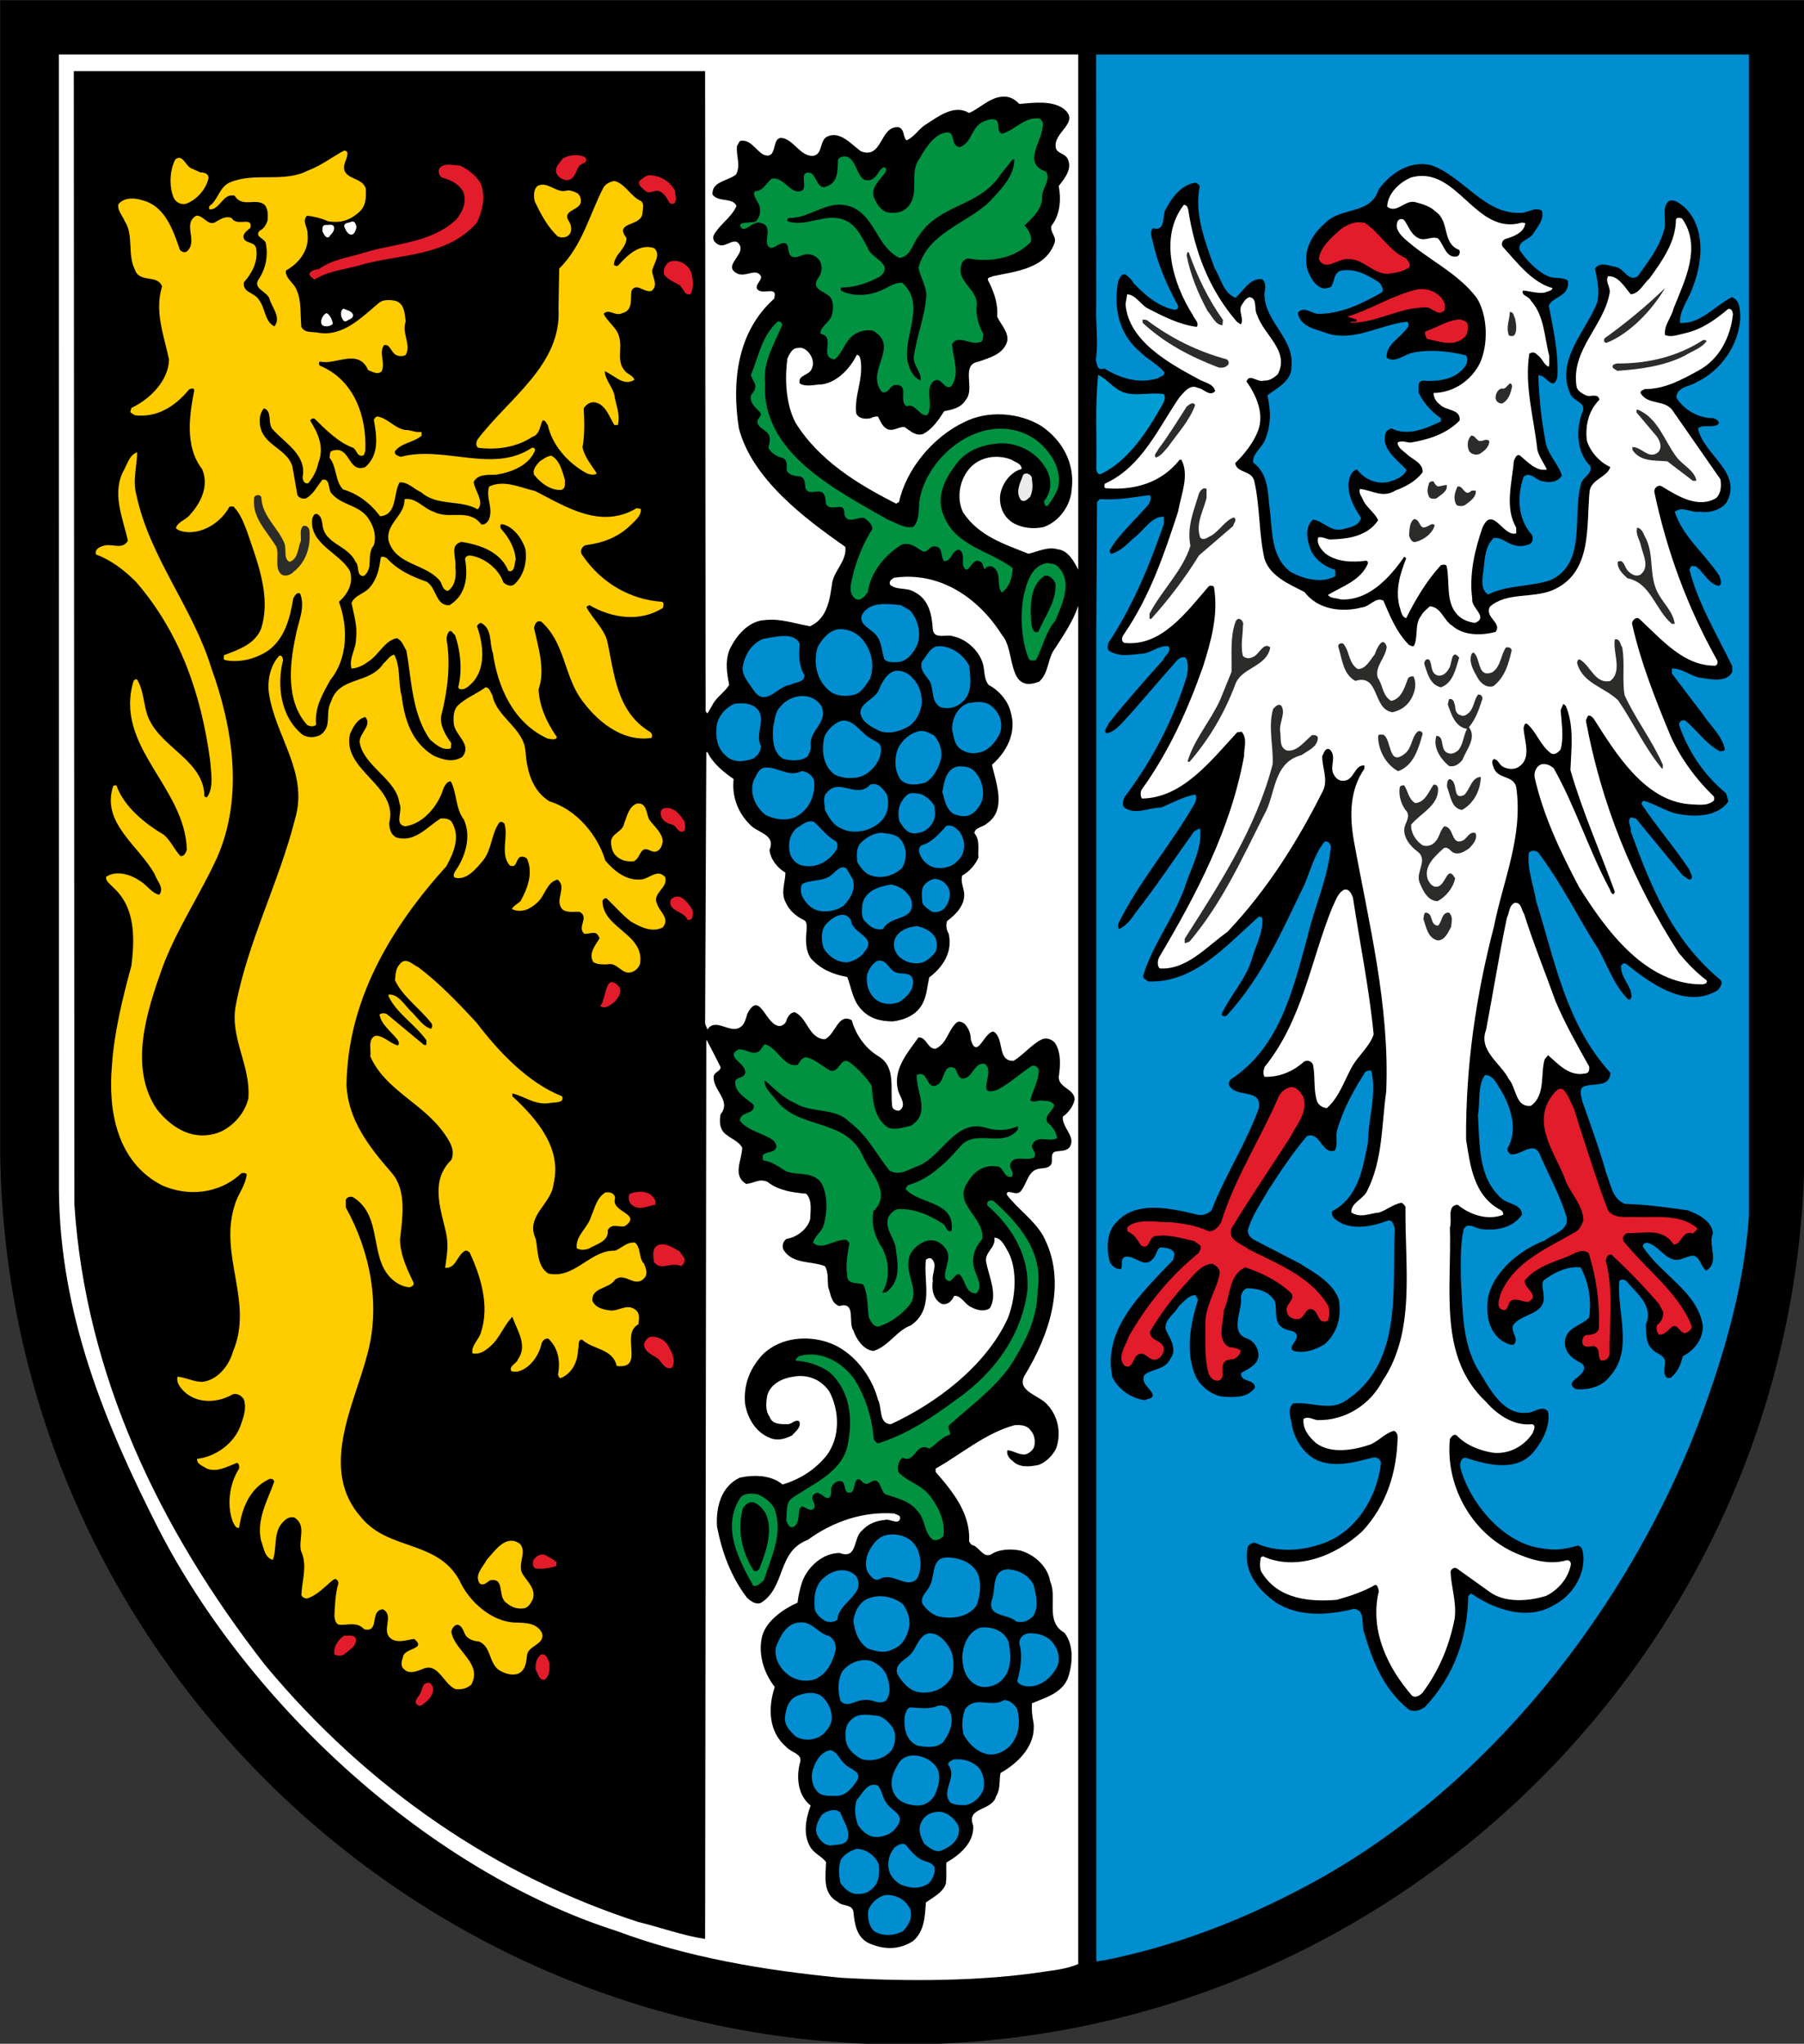 <?xml version="1.0" encoding="UTF-8" standalone="no"?>
<!-- Created with Inkscape (http://www.inkscape.org/) -->
<svg xmlns:dc="http://purl.org/dc/elements/1.1/" xmlns:cc="http://creativecommons.org/ns#" xmlns:rdf="http://www.w3.org/1999/02/22-rdf-syntax-ns#" xmlns:svg="http://www.w3.org/2000/svg" xmlns="http://www.w3.org/2000/svg" xmlns:sodipodi="http://sodipodi.sourceforge.net/DTD/sodipodi-0.dtd" xmlns:inkscape="http://www.inkscape.org/namespaces/inkscape" version="1.1" width="500" height="566.532" viewBox="0 0 400 453.225" id="svg2" style="fill-rule:evenodd" inkscape:version="0.48.4 r9939" sodipodi:docname="Wappen LK Bad Dürkheim.svg">
  <rect x="0" y="0" width="400" height="453.225" fill="#333333" stroke="none"/>
  <sodipodi:namedview pagecolor="#ffffff" bordercolor="#666666" borderopacity="1" objecttolerance="10" gridtolerance="10" guidetolerance="10" inkscape:pageopacity="0" inkscape:pageshadow="2" inkscape:window-width="796" inkscape:window-height="730" id="namedview3348" showgrid="false" inkscape:zoom="0.58911856" inkscape:cx="231.21232" inkscape:cy="478.6512" inkscape:window-x="0" inkscape:window-y="0" inkscape:window-maximized="0" inkscape:current-layer="g218"/>
  <defs id="defs472"/>
  <g transform="translate(-731.741,-227.471)" id="g4">
    <g transform="matrix(1.204,0,0,1.204,558.376,-37.049)" id="g216">
      <g id="g218">
        <path d="m 150.023,225.75 320.3,0 0,204.368 c 0,88.082 -72.068,160.149 -160.15,160.149 l 0,0 c -88.083,0 -160.15,-72.067 -160.15,-160.149 l 0,-204.368 z" id="path3216" style="fill:#000000;fill-opacity:1;stroke:#000000;stroke-width:12;stroke-opacity:1"/>
        <path d="m 342.561,229.742 0,0 -0.002,94.891 c -0.744,-1.488 -1.882,-3.588 -3.808,-3.763 -1.707,-0.526 -3.633,0.393 -5.34,0.831 -4.376,-1.75 -9.19,-3.238 -12.079,-7.659 -1.269,-2.713 -0.613,-6.171 1.444,-8.315 1.97,-2.014 5.077,-2.32 7.484,-1.357 0.657,0.481 1.839,0.656 1.882,1.707 -2.144,0.569 -3.764,2.888 -3.982,5.033 -0.132,1.969 0.7,3.983 2.626,5.033 1.575,0.831 3.632,1.05 5.47,0.613 2.889,-1.051 4.99,-4.071 5.121,-7.134 0.525,-4.683 -1.751,-8.797 -5.558,-11.423 -4.071,-2.539 -9.935,-2.976 -14.268,-0.744 -5.733,2.713 -10.679,8.665 -11.992,14.705 l -0.525,0.307 c -6.827,-3.458 -14.224,-7.878 -18.601,-15.012 -1.75,-3.501 -1.925,-7.922 -1.444,-11.686 0.35,-0.744 0.832,-1.969 1.882,-1.969 0.832,-0.175 1.444,0.175 1.97,0.744 0.656,0.7 1.181,1.969 0.656,3.02 -0.394,1.357 -2.626,1.094 -2.232,2.757 1.138,0.744 2.889,0.175 4.114,0.175 2.801,-0.394 5.208,-2.976 6.39,-5.427 0.569,-0.044 0.656,0.7 0.744,1.138 0.438,3.633 -1.226,6.302 -0.832,9.672 0.526,1.007 1.751,1.051 2.714,0.832 0.394,-0.219 0.788,-0.306 1.269,-0.306 0.438,0.787 0.744,1.794 1.707,2.319 1.225,0.525 2.144,-0.525 3.239,-0.35 1.006,0.7 2.057,1.707 3.369,1.269 1.751,-0.919 2.845,-2.582 3.896,-4.201 1.488,-0.307 3.063,-0.569 3.982,-2.101 1.795,-2.057 -1.094,-6.521 2.407,-7.046 1.926,-0.701 4.333,-1.27 5.165,-3.545 0.481,-1.751 -1.094,-3.195 -1.795,-4.727 0.176,-2.582 -0.656,-4.683 -1.706,-6.74 -0.132,-0.569 0.568,-0.482 0.875,-0.7 4.289,-0.92 9.716,-1.357 11.423,-6.215 0.35,-1.094 -0.876,-1.838 -0.613,-3.064 1.576,-1.969 1.838,-4.77 1.357,-7.352 1.138,-1.445 2.626,-3.283 1.575,-5.121 -0.569,-0.919 -1.925,-0.919 -2.1,-1.882 -0.657,-2.889 4.726,-4.727 1.356,-7.265 -2.188,-1.532 -5.602,-1.05 -8.096,-0.832 -0.744,-0.787 -1.576,-1.313 -2.626,-1.356 -2.626,-0.088 -4.377,2.013 -6.609,3.019 -2.713,-1.663 -5.646,0.613 -7.965,2.101 -1.313,0.788 -2.189,2.407 -3.589,2.933 -0.656,-0.701 -0.306,-1.926 -1.357,-2.408 -3.632,-0.394 -2.932,5.996 -7.046,4.421 -1.838,-1.401 -3.86,-3.789 -6.171,-2.714 -1.525,0.709 -0.744,3.72 -2.976,3.545 -2.057,-0.175 -3.181,-2.758 -5.121,-3.238 -2.423,-0.6 -0.788,4.157 -3.676,3.02 -1.444,-0.832 -2.451,-2.977 -4.333,-2.495 l -0.525,0.919 c -0.175,1.969 0.744,3.501 -0.175,5.252 -1.488,1.181 -4.508,1.269 -4.333,3.676 1.05,1.488 3.72,0.482 4.42,2.101 -0.831,2.013 -3.05,3.377 -4.114,5.252 -0.6,1.057 0.509,1.937 1.27,2.013 1.053,0.105 2.37,-1.27 3.151,-0.438 1.88,2.005 -3.084,4.084 -0.219,5.602 1.53,0.811 3.411,-1.021 4.333,0.394 0.483,0.742 -0.963,1.532 -0.657,2.407 0.876,1.445 3.983,-0.787 3.151,1.882 -6.871,6.128 -7.79,15.406 -6.477,23.853 2.451,9.322 11.992,16.5 19.607,21.839 0.306,2.495 -1.926,4.201 -2.407,6.521 -0.438,2.932 -0.788,6.565 -4.07,8.097 -2.889,-0.482 -5.515,-1.488 -8.316,-1.138 -3.063,0.087 -5.514,3.107 -6.608,5.646 -0.744,2.144 -0.394,4.114 0,6.302 -0.657,1.138 -2.101,2.101 -2.845,3.282 l -1.138,1.97 -0.35,-0.394 -0.088,-117.918 0.025,0 -116.288,0 0,0 0.108,208.776 c 2.058,31.336 15.581,59.696 35.057,84.731 18.994,22.889 42.803,38.995 68.8,47.398 3.983,0.963 8.179,2.509 12.293,3.122 l 0.005,-0.496 0.219,-164.91 0.088,-0.131 c 0.831,1.575 1.706,3.282 2.538,4.945 0.044,0.788 -1.225,0.92 -1.269,1.795 -0.132,2.538 3.326,4.376 1.269,6.915 -0.263,1.4 -0.175,2.932 1.138,3.807 0.963,0.744 2.232,1.226 2.845,2.32 -0.044,2.363 -1.882,5.121 0.744,6.696 1.444,-0.131 2.363,-1.05 3.895,-0.394 2.013,1.576 4.508,1.97 7.134,2.189 1.181,1.181 0.787,3.151 0.744,4.726 -0.525,1.838 -2.495,3.327 -4.333,3.589 -0.657,0.438 -0.875,1.226 -0.613,1.97 1.663,2.757 5.121,2.057 7.659,3.063 0.7,1.138 0.438,2.451 0.613,3.895 0.481,1.226 0.481,2.845 2.013,3.458 3.239,-0.919 1.576,3.063 2.626,4.508 0.525,1.575 1.838,3.545 3.676,3.764 2.714,-0.788 4.289,-3.764 6.915,-4.727 4.333,-3.02 2.276,-8.009 2.758,-12.08 0.262,-0.218 0.7,-0.437 1.05,-0.175 1.182,1.138 0,2.626 0.219,4.071 -0.219,1.444 0,3.326 1.575,4.201 0.963,0.35 1.882,-0.394 2.276,-1.269 0,-0.219 0.263,-0.175 0.438,-0.175 1.138,0.219 1.751,1.707 2.845,2.101 0.963,0.525 2.319,0.875 3.37,0.175 1.488,-2.451 -0.132,-5.734 -0.657,-8.403 -0.437,-1.926 1.838,-2.714 1.488,-4.596 1.444,0.088 2.057,1.838 2.714,2.933 1.619,3.413 1.138,8.622 -0.307,12.079 -4.07,8.709 -13.129,15.493 -21.445,19.344 -2.319,-0.043 -1.575,-3.019 -2.407,-4.551 -1.138,-4.377 -4.639,-8.972 -9.147,-10.504 -3.983,-1.357 -8.666,-0.875 -11.861,2.013 -2.45,2.539 -3.763,5.559 -3.457,9.235 0.394,2.582 1.926,5.296 4.508,6.302 1.444,0.657 2.801,0.219 4.114,-0.394 0.7,-0.788 1.794,-1.532 1.357,-2.626 -0.745,-0.394 -1.27,0.438 -2.014,0.525 -1.313,0 -2.932,0.132 -3.457,-1.4 -0.832,-1.094 -0.613,-2.801 -0.394,-3.983 0.656,-2.1 2.845,-3.107 4.814,-3.37 2.67,-0.481 5.121,0.569 6.609,2.758 1.882,3.588 2.013,8.403 -0.525,11.773 -2.189,2.713 -5.033,4.42 -8.097,5.339 -2.057,-1.751 -5.208,-1.838 -7.878,-1.269 -3.457,1.619 -4.42,5.471 -4.202,9.016 0.92,4.726 2.539,9.147 5.471,13.042 0.701,0.7 1.576,1.313 2.539,1.05 4.726,-2.845 2.976,-9.497 8.709,-11.642 4.595,-3.369 10.198,-5.295 15.975,-4.857 0.35,0.262 0.919,0.218 1.05,0.744 -0.175,1.575 -1.838,0.131 -2.845,0.437 -1.619,0.175 -3.063,0.7 -4.201,1.97 -1.663,1.269 -0.744,5.383 -4.114,4.114 -3.02,0 -5.734,2.407 -6.828,5.12 -0.437,1.269 -0.788,2.758 -0.919,4.027 -2.538,1.137 -5.733,3.282 -6.521,6.171 -0.788,3.238 0.263,6.74 2.32,9.366 -1.27,3.851 -1.182,8.271 2.188,11.116 0.831,0.919 2.757,1.182 2.538,2.539 -0.787,2.669 -0.612,6.214 1.882,8.184 -0.919,2.494 -1.488,5.514 0.088,7.878 0.831,1.094 2.057,1.575 2.757,2.538 -0.087,2.626 -0.7,5.821 2.188,7.353 0.832,0.831 2.539,0.35 2.845,1.75 0.219,2.232 0.525,4.596 2.714,5.777 2.801,1.27 5.602,1.357 8.227,-0.306 2.189,-1.794 2.233,-4.727 2.408,-7.134 1.313,-0.963 3.107,-1.794 3.676,-3.457 0.175,-1.357 0.044,-2.451 0.087,-3.895 2.539,-1.445 5.165,-3.721 4.946,-6.828 -1.357,-3.457 3.414,-2.582 4.202,-5.339 0.875,-1.445 0.525,-2.714 0.831,-4.333 3.37,-1.882 6.565,-5.165 6.084,-9.235 -0.263,-1.138 -0.351,-2.451 -0.307,-3.589 2.407,-1.05 5.427,-1.794 6.609,-4.595 0.919,-2.626 1.182,-6.127 -0.613,-8.403 -3.632,-2.057 -1.269,-6.521 -2.626,-9.454 -0.437,-2.757 -2.888,-4.945 -5.47,-5.689 -1.664,-0.35 -3.939,-0.306 -5.471,0.744 -1.532,0.613 -2.189,-1.619 -3.545,-1.794 l -0.438,-0.613 c 0.263,-5.121 -2.889,-9.06 -6.171,-12.824 l 0,-0.612 c 4.814,-2.714 9.191,-6.565 14.574,-8.009 0.963,-0.044 2.145,-0.044 2.845,0.875 0.744,0.788 1.007,1.926 0.744,3.02 -0.175,0.7 -0.919,1.269 -1.576,1.488 -1.313,0.175 -2.276,-0.744 -3.37,-0.744 -0.219,0.744 0.307,1.488 0.963,1.969 1.269,1.269 3.064,1.051 4.727,0.744 1.4,-0.481 2.713,-1.794 3.326,-3.151 0.875,-2.67 0.394,-5.689 -1.575,-7.878 -1.401,-1.794 -5.865,-2.538 -4.289,-5.427 4.551,-7.484 8.009,-17.331 3.37,-25.865 -1.62,-2.801 -4.64,-4.858 -6.609,-7.441 -0.088,-0.262 0.044,-0.525 0.306,-0.525 0.7,0 1.445,0.482 2.101,0 1.357,-1.4 1.357,-4.114 3.764,-4.333 0.744,-0.087 1.619,-0.087 2.013,-0.831 0.306,-0.744 -0.35,-2.101 0.919,-2.32 0.788,-0.131 1.97,0 2.539,-0.919 1.006,-1.926 -1.488,-3.414 -1.357,-5.471 1.094,-0.787 1.925,-1.925 2.188,-3.151 -0.044,-2.057 -2.976,-2.101 -2.932,-4.201 0.306,-1.926 0.481,-4.596 -0.744,-6.303 -0.613,-0.656 -1.663,-1.006 -2.495,-0.525 -1.838,0.963 -3.282,2.801 -5.077,3.895 -3.107,0.088 -1.619,-4.114 -3.676,-5.383 -1.707,-0.087 -3.02,5.34 -4.202,1.488 0,-1.138 -0.394,-2.1 -1.138,-2.932 -0.437,-0.263 -0.962,-0.613 -1.487,-0.219 -1.62,1.488 -1.751,3.851 -3.852,4.814 -1.532,0.088 -1.619,-2.144 -3.151,-2.1 -2.057,2.888 -4.683,5.864 -3.808,9.584 0.219,1.226 1.795,2.889 0.307,3.896 -0.482,0.131 -1.357,-0.176 -1.357,-0.876 -0.394,-3.195 0.744,-7.134 -2.495,-9.103 -2.494,-1.488 -4.245,-4.07 -4.945,-6.653 -2.539,-1.4 -2.976,2.627 -4.946,3.502 -2.932,-0.088 -3.151,-3.808 -5.471,-4.946 -0.744,-0.131 -1.356,0.744 -1.575,1.357 -0.088,0.569 -0.525,0.919 -1.05,1.138 -2.801,0.35 -3.764,-6.871 -6.171,-2.276 -0.351,1.007 -0.482,2.232 -1.707,2.714 -1.882,0.7 -4.246,-1.926 -5.646,0.218 l -0.438,-1.05 0.219,-50.024 0.219,0 c 0.963,2.057 3.02,3.72 4.814,4.945 -0.35,3.064 0.7,6.084 2.932,8.316 1.357,1.619 4.902,1.838 3.677,4.726 0.131,1.62 1.4,3.327 2.932,4.202 -0.044,1.969 -0.963,3.72 0.131,5.646 0.569,1.313 1.97,2.495 3.239,3.063 0.744,0.394 0.482,1.357 0.525,1.882 -0.175,1.839 -0.219,3.852 0.832,5.252 1.838,2.013 4.158,2.933 6.652,3.37 0.788,1.97 0.963,4.202 2.495,5.865 1.532,1.794 3.633,2.319 5.908,2.319 2.189,-0.262 4.508,-1.225 5.558,-3.457 0.701,-1.401 0.788,-3.107 1.138,-4.639 2.67,-2.013 4.333,-4.815 3.589,-8.053 -0.394,-0.657 -0.569,-1.576 -0.306,-2.32 1.663,-1.269 3.326,-2.932 3.151,-5.164 -0.131,-1.094 -0.7,-2.232 -0.35,-3.239 1.269,-0.7 2.407,-1.969 2.976,-3.282 -0.131,-1.532 0.35,-3.239 -0.744,-4.508 0.087,-1.094 1.575,-1.094 2.319,-1.795 3.677,-2.538 1.664,-7.44 0.92,-10.81 2.844,-2.494 4.551,-6.039 3.457,-9.672 -0.438,-2.013 -2.144,-4.027 -4.07,-5.033 -1.007,-1.269 -0.613,-2.801 -1.182,-4.289 -0.788,-2.188 -2.976,-4.158 -5.252,-4.639 -1.225,-0.526 -3.589,0.656 -3.851,-1.27 -0.131,-2.45 -0.613,-5.558 -3.37,-6.915 -1.444,-0.919 -3.239,-0.262 -4.508,-1.356 -0.219,-0.701 0.306,-0.963 0.7,-1.269 8.403,-1.226 15.581,3.632 19.957,10.591 2.495,2.757 0.788,10.898 6.828,8.534 1.663,-1.532 1.532,-3.807 2.538,-5.558 1.751,-2.713 3.633,-5.383 4.64,-8.403 l 0,250.166 c -1.839,0.787 -3.896,1.094 -5.909,1.356 -11.729,1.838 -25.209,1.882 -37.682,1.182 -14.18,-1.357 -28.448,-3.764 -41.403,-8.622 -34.268,-10.941 -67.618,-41.402 -84.424,-74.139 -9.804,-19.301 -18.163,-39.477 -18.294,-62.498 l -0.015,-208.989 0,0 187.729,0 z" id="path3218" style="fill:#ffffff;stroke:none"/>
        <path d="m 466.08,229.743 0,-0.001 0,49.725 0,12.824 0,116.066 0,35.101 c -0.656,10.591 -3.428,21.62 -6.929,31.818 -12.036,36.15 -39.17,73.089 -74.796,91.908 -11.598,6.171 -23.721,10.898 -36.763,13.524 l -1.696,0.263 -0.011,-1.182 0,-121.101 0,-122.675 0.131,-23.853 0.525,-0.525 c 3.502,0.219 6.04,-0.35 9.147,-0.744 0.438,0.481 0.088,1.182 -0.131,1.663 -2.407,2.845 -5.514,5.515 -7.221,8.534 0,0.263 0.087,0.569 0.394,0.613 1.531,-0.481 2.757,-1.663 3.982,-2.845 1.882,-1.313 3.283,-4.07 5.602,-3.982 l 0,1.356 c -2.626,7.616 -5.689,15.056 -10.197,21.883 -0.131,0.394 -0.263,1.094 0.087,1.445 2.057,1.269 4.071,0.7 6.303,0.525 1.619,-0.219 2.932,-1.532 4.639,-1.357 0.744,1.007 -0.7,1.663 -0.963,2.539 -3.414,3.807 -6.915,7.746 -10.066,11.729 -0.131,0.612 -1.051,1.269 -0.307,1.794 1.882,-0.438 3.108,-2.363 4.508,-3.764 l 8.403,-9.672 c 0.438,-0.394 1.007,-0.788 1.576,-0.525 0.7,0.919 0.438,2.494 0.219,3.589 -2.495,7.921 -6.302,15.318 -11.467,22.145 -0.219,0.569 -0.525,1.357 0,1.882 2.057,1.444 4.464,0 6.74,0 2.057,-0.831 4.027,-1.969 6.302,-2.407 0.351,0.394 0.176,1.05 0,1.488 -4.289,7.615 -10.372,14.53 -14.18,22.364 0,0.351 -0.087,0.701 0.175,0.919 1.357,-0.568 2.364,-2.013 3.152,-3.151 3.763,-4.814 7.09,-9.847 10.635,-14.793 0.394,-0.175 0.7,-0.525 1.138,-0.525 0.393,3.895 -1.751,7.265 -2.845,10.81 -2.014,5.646 -5.909,10.504 -7.659,16.281 0,0.613 0.656,0.832 1.05,1.051 8.403,0.262 14.18,-6.565 20.264,-11.948 0.262,0 0.612,0.087 0.656,0.394 0.088,2.888 -1.357,5.12 -2.013,7.659 -1.138,3.545 -3.852,6.433 -5.471,9.803 -0.087,0.482 0.525,0.613 0.875,0.394 6.609,-7.178 10.286,-15.799 14.356,-24.159 1.138,-2.67 1.838,-5.602 3.676,-7.878 0.657,-0.262 1.05,0.394 1.182,0.832 -0.482,5.865 -3.064,11.16 -4.333,16.806 -2.67,9.541 -4.989,20.132 -14.049,26.084 -0.306,0.307 -0.613,0.788 -0.306,1.226 1.4,2.319 6.039,0.394 5.427,4.114 -2.32,6.477 -6.215,12.342 -8.71,18.819 -0.656,0.657 -1.619,0.963 -2.494,0.832 -4.552,-1.094 -11.292,-2.801 -14.925,1.269 -2.013,1.838 -1.969,5.208 -1.269,7.528 0.438,0.7 1.138,1.269 2.013,1.181 0.394,-0.7 -0.218,-1.794 0.701,-2.232 1.882,-0.437 3.545,2.32 5.164,0.35 0.7,-0.612 0.569,-1.575 1.357,-2.1 1.006,0.043 2.188,0.131 2.626,1.138 l -0.219,1.137 c -5.908,6.215 -13.13,12.868 -11.204,21.665 1.094,2.232 3.501,3.895 5.952,4.201 0.525,-0.306 1.401,-0.175 1.488,-0.963 -0.394,-1.269 -2.276,-2.057 -1.576,-3.676 1.445,-1.182 3.852,-0.919 4.815,-3.02 1.313,-1.751 -0.088,-3.72 -0.832,-5.252 -0.481,-1.838 1.576,-2.888 2.32,-4.333 0.875,-0.831 1.925,-2.144 3.151,-2.1 l 0.438,0.831 c -1.445,4.596 -2.407,9.804 -0.35,14.312 1.006,1.794 2.844,3.238 4.858,3.545 2.013,0.131 4.551,0.35 5.995,-1.663 -0.087,-1.707 -2.844,-0.876 -2.538,-2.714 1.313,-0.788 3.326,-1.532 3.151,-3.501 -0.087,-1.182 -0.875,-2.364 -2.013,-2.801 -3.501,-1.094 -0.788,-5.384 -1.225,-7.703 0.131,-0.613 0.437,-1.357 1.137,-1.576 2.057,0.044 4.071,0.526 5.165,2.451 0.481,2.014 -0.438,4.158 1.969,5.121 0.657,0.306 1.62,0.175 2.014,0.963 0.437,1.181 -2.495,2.888 0.218,3.151 1.751,0.175 3.458,-0.482 4.902,-1.357 2.451,-2.144 3.195,-5.208 2.626,-8.315 -1.182,-3.195 -4.595,-4.946 -7.221,-6.609 l -8.535,-4.42 c -0.656,-0.482 -1.138,-1.138 -0.919,-1.882 0.788,-2.626 2.407,-4.902 3.764,-7.265 2.188,-3.37 4.377,-6.697 7.046,-9.848 2.495,-1.006 2.714,3.502 5.165,2.626 0.613,-1.182 0.087,-2.407 0.394,-3.676 1.094,-3.895 3.063,-7.44 5.252,-10.854 0.35,-0.044 0.656,-0.306 1.05,-0.175 1.05,4.42 -0.569,8.797 -0.613,13.305 -0.963,4.726 -1.75,10.066 -6.608,12.604 -0.307,1.269 1.181,1.838 1.969,2.32 2.626,1.05 5.733,0.394 8.316,-0.613 0.919,-0.175 1.05,0.875 1.269,1.444 -0.525,11.598 1.575,25.078 -9.366,31.949 -2.845,1.664 -6.39,-0.087 -9.366,0.307 -1.226,1.094 -0.306,2.888 -0.175,4.201 0.525,2.67 2.538,5.69 5.339,6.522 3.152,1.006 6.522,0 9.454,-0.744 0.831,-0.176 1.4,0.218 1.575,0.962 -0.656,6.128 -4.464,12.605 -10.591,14.793 -4.07,1.488 -8.666,1.751 -12.605,-0.087 -0.525,-0.044 -1.356,0.35 -1.4,1.05 -0.788,4.245 2.013,7.659 5.252,9.979 4.376,2.713 9.628,2.319 14.399,1.137 2.188,0.307 1.225,3.02 1.882,4.509 1.531,5.208 3.589,10.372 8.228,14.092 0.963,0.438 2.013,0.131 2.932,-0.525 5.339,-5.69 7.834,-12.692 7.965,-20.395 l 0.526,-0.525 c 4.245,2.976 10.285,5.077 15.143,2.232 3.37,-1.707 5.689,-5.296 5.558,-8.928 -0.131,-0.832 -0.044,-1.882 -1.05,-2.101 -2.189,0.613 -4.027,0.963 -6.39,0.525 -7.134,-0.744 -13.261,-8.097 -15.143,-14.53 -0.219,-0.788 -0.219,-2.057 0.831,-2.188 4.07,1.312 9.541,2.801 12.736,-1.27 1.619,-2.057 2.932,-4.683 2.495,-7.221 -1.051,-1.357 -2.582,0.306 -3.983,0.219 -4.552,0.437 -7.046,-4.99 -9.016,-8.097 -2.844,-4.902 -2.713,-10.942 -3.063,-16.587 0,-3.283 -0.132,-6.303 0.525,-9.147 0.831,-1.445 2.232,0 3.37,0 2.845,0.35 5.689,-0.307 7.353,-2.626 0,-2.013 -2.583,-1.926 -3.808,-3.064 -4.333,-3.895 -3.939,-10.022 -4.289,-15.318 0.438,-2.32 -0.131,-5.296 1.269,-7.353 1.576,-0.087 2.188,1.707 2.932,2.714 1.838,3.107 3.239,7.353 1.27,10.722 -0.132,0.526 0.175,0.832 0.525,1.139 1.882,0.393 4.464,-2.933 5.558,0.437 1.576,3.545 3.458,7.003 4.639,10.723 1.007,2.845 -2.407,3.457 -3.895,4.726 -4.508,1.664 -9.716,5.865 -10.504,10.898 -0.262,2.626 0.044,5.733 2.626,7.572 0.657,0.35 1.269,0.787 2.101,0.744 1.269,-1.094 -0.657,-2.32 0,-3.677 1.619,-2.188 6.04,-1.838 5.558,-5.47 0,-0.919 -0.481,-1.882 0,-2.714 1.926,-1.444 4.246,-2.626 6.828,-2.407 1.488,2.801 2.013,5.865 1.575,9.235 -1.269,1.444 -3.982,1.706 -4.42,4.07 -0.263,1.663 0.656,3.02 2.013,3.807 0.482,0.351 1.182,0.482 1.444,1.138 0.482,1.882 -4.07,2.758 -1.444,4.202 2.188,0.131 4.639,-0.35 6.171,-2.32 4.508,-4.945 1.269,-11.816 1.795,-17.637 0.306,-0.35 0.962,-0.263 1.269,0 1.882,2.319 5.12,4.508 3.589,8.096 0.131,1.445 -0.088,3.283 1.137,4.421 0.745,1.006 2.626,1.094 2.408,2.713 -0.132,0.875 -0.263,1.62 0.131,2.407 0.175,0.394 0.613,0.175 0.919,0.219 1.313,-1.094 1.882,-2.495 2.232,-3.982 2.101,-1.051 3.808,-3.239 3.676,-5.69 -1.006,-6.215 -7.702,-9.322 -11.029,-14.487 -0.131,-0.437 0.394,-0.7 0.701,-0.744 2.494,0.482 3.851,4.289 6.827,2.845 0.657,-0.131 1.225,-0.569 2.013,-0.394 1.138,0.613 1.138,1.926 2.101,2.714 2.626,-1.576 0.219,-4.771 1.269,-6.915 -0.262,-2.32 -2.801,-3.501 -4.639,-4.202 -4.026,-0.569 -7.834,-1.094 -11.554,-1.181 -2.407,-0.92 -2.626,-3.633 -3.458,-5.646 -1.269,-4.508 -2.888,-8.885 -4.42,-13.261 -0.131,-0.788 -0.569,-1.707 -0.087,-2.495 1.444,-1.094 5.208,0.263 5.251,-2.757 -8.184,-9.016 -10.197,-20.614 -13.655,-31.599 -0.481,-2.976 -1.706,-5.909 -1.356,-8.928 0.481,-0.526 1.094,-0.394 1.663,-0.132 4.42,5.777 7.396,12.124 11.248,18.076 1.707,3.107 2.844,6.608 5.47,9.147 0.351,0.044 0.526,-0.482 0.526,-0.613 0,-2.057 -2.057,-3.457 -1.926,-5.69 0.35,-0.35 0.525,-0.569 0.963,-0.306 4.726,3.808 11.116,8.359 16.893,4.814 0.351,-0.525 1.007,-1.225 0.438,-1.882 -9.016,-7.484 -12.867,-17.418 -16.5,-27.31 0.175,-0.962 -0.787,-1.794 0,-2.625 l 0.963,0.218 8.622,10.504 c 0.525,0.132 0.832,0.832 1.444,0.744 0.569,-0.612 -0.131,-1.225 -0.219,-1.794 -2.713,-4.114 -6.083,-7.966 -8.796,-12.08 -0.132,-0.306 0.131,-0.437 0.306,-0.656 2.232,0.613 4.114,1.969 6.39,2.451 3.282,0.613 7.309,0.481 9.278,-2.32 l -0.438,-1.488 c -4.245,-3.501 -6.958,-7.834 -8.621,-12.473 -0.132,-0.7 0.525,-1.226 1.181,-0.875 2.057,1.706 3.895,4.42 6.303,5.602 0.35,-0.044 0.744,0.043 0.919,-0.351 -0.482,-2.494 -2.67,-4.332 -4.071,-6.477 l -5.689,-7.484 0,-0.919 c 1.794,-0.087 3.282,1.269 5.033,1.663 1.926,0.263 4.989,1.051 6.083,-1.05 l 0,-1.051 c -2.801,-5.82 -6.258,-11.422 -7.878,-17.769 0.132,-0.262 0.175,-0.656 0.526,-0.7 l 0.656,0.088 c 1.488,1.094 2.364,3.326 4.289,3.589 0.657,-0.526 0.175,-1.357 0,-1.926 -2.626,-3.939 -6.783,-7.265 -8.184,-11.729 1.444,-1.095 2.976,0.218 4.639,0 1.707,0.218 3.677,-0.176 4.902,-1.707 3.064,-5.602 -4.289,-8.753 -5.252,-13.655 1.007,-0.876 2.801,0.087 3.808,-0.832 0.131,-0.613 -0.569,-0.875 -0.963,-1.05 -2.67,0.044 -5.383,-1.444 -6.828,-3.764 0.044,-2.013 2.407,-2.013 3.677,-2.845 4.639,-2.188 7.878,-6.959 8.096,-11.992 -0.043,-1.4 -0.087,-3.195 -1.575,-3.676 -3.151,1.619 -5.865,5.033 -9.541,4.727 -0.088,-2.451 1.707,-4.421 2.407,-6.696 1.794,-4.552 2.32,-10.898 -1.576,-14.618 -0.875,-0.613 -1.706,-1.532 -2.844,-1.138 -1.576,1.313 -0.263,3.72 -0.963,5.471 -0.832,3.107 -2.889,5.733 -4.814,8.403 -1.707,1.094 -2.451,-1.401 -3.983,-1.707 -1.313,-0.219 -2.976,-1.051 -3.895,0.306 0.437,1.926 0.919,4.158 0.437,6.215 -2.144,5.427 -7.746,10.635 -4.945,16.894 0.7,1.488 3.195,1.488 2.101,3.588 -1.051,2.933 -1.007,7.134 1.575,9.673 0.35,1.531 -1.4,1.969 -1.707,3.238 -1.707,5.996 1.138,14.618 -5.646,17.769 -3.676,1.226 -8.009,0.876 -11.466,2.626 -1.532,-0.919 -1.051,-3.107 -0.832,-4.727 0.175,-1.838 0.307,-4.289 1.882,-5.689 1.138,-0.131 2.145,0.7 3.151,1.138 1.094,0.481 2.364,0.481 3.458,0 0.612,-0.35 0.612,-1.094 0.437,-1.663 -2.713,-2.933 -2.801,-7.222 -1.575,-10.723 1.269,-1.138 2.319,0.744 3.589,0.832 1.269,0.306 2.713,0.131 3.457,-1.051 -0.7,-2.319 -2.801,-4.07 -3.063,-6.608 -0.744,-3.939 -1.138,-7.791 -1.27,-11.861 1.313,-0.306 2.758,3.239 3.502,0.306 0.262,-4.42 -0.744,-8.753 -1.576,-13.129 0.613,-1.532 2.976,-1.576 3.458,-3.458 0.175,-0.306 0.043,-0.788 0.087,-1.138 -0.963,-0.744 -2.232,-0.35 -3.457,-0.744 -2.145,-0.875 -4.158,-2.976 -5.471,-4.945 -0.306,-1.751 1.794,-1.795 2.538,-3.02 0.832,-1.313 2.057,-2.67 1.576,-4.202 -1.401,-0.831 -2.67,0.569 -4.202,0.394 -6.477,0.175 -10.46,-6.871 -16.281,-8.797 -3.763,-0.831 -7.265,1.313 -9.584,4.508 -1.488,4.771 -7.09,3.107 -9.979,6.302 -2.495,2.189 -3.939,5.077 -3.151,8.403 0.525,1.401 1.488,3.414 3.282,3.545 0.307,-0.131 0.744,-0.131 1.051,-0.306 0.788,-0.919 0.394,-2.67 1.969,-3.02 2.714,-0.437 4.946,0.919 7.047,2.276 0.306,0.525 0.744,1.05 0.437,1.707 -3.676,2.101 -7.659,4.07 -11.992,3.983 -1.138,-0.219 -2.669,-1.488 -3.545,-0.132 0.526,2.582 3.283,2.933 5.252,3.677 5.033,1.707 9.848,-1.532 14.881,-2.101 0.35,0.262 0.35,0.919 0,1.182 -1.313,1.882 -3.983,3.063 -3.764,5.47 1.575,1.094 3.282,-0.7 4.945,-0.963 3.151,-0.612 6.434,-0.262 9.673,0.526 0.35,0.394 0.218,1.138 0.087,1.575 -1.707,3.02 -5.471,3.283 -8.184,3.064 -1.007,0.438 -0.525,1.4 -0.657,2.188 0.832,1.795 2.364,3.589 4.114,4.727 l 0,0.613 c -2.713,1.269 -6.039,2.801 -9.147,1.269 -0.394,0.175 -0.963,0.437 -1.05,0.963 -0.875,2.757 2.188,4.858 3.895,6.696 -0.613,1.357 -2.145,1.882 -3.457,2.232 -2.145,0.438 -4.333,-0.525 -5.69,-2.32 -1.094,0.263 -1.444,1.576 -1.576,2.626 -0.043,2.451 1.095,4.377 2.32,6.303 -0.35,1.531 -2.188,1.75 -3.457,2.1 -2.233,0.482 -3.546,-1.575 -5.384,-1.794 -1.444,1.225 -1.181,3.457 -0.612,5.033 0.612,2.101 2.669,3.633 4.639,4.201 0.175,0.351 0.044,0.788 0.087,1.182 -2.582,1.444 -5.996,0.482 -8.315,-0.831 -3.589,-2.801 -3.239,-7.353 -3.764,-11.467 -0.394,-2.757 -0.131,-6.521 -3.064,-8.622 -0.175,-1.663 1.707,-2.757 2.232,-4.289 1.094,-2.713 1.051,-5.208 0.394,-8.097 1.707,-1.313 4.508,-2.626 4.421,-5.252 0.656,-5.295 -5.252,-8.49 -4.946,-13.742 0.175,-0.7 0.306,-1.97 -0.525,-2.407 -2.145,-0.219 -3.37,2.144 -4.814,3.457 -2.32,-0.963 -2.714,-3.676 -3.896,-5.558 -1.706,-4.814 -3.72,-9.847 -2.713,-14.924 0,-0.394 -0.438,-0.525 -0.656,-0.744 -2.451,0.219 -4.377,2.538 -5.427,4.639 -1.051,1.182 0.131,4.377 -2.539,3.764 -0.613,0.7 -0.175,1.751 0,2.538 0.919,4.158 2.626,8.009 4.639,11.73 0.132,0.481 -0.219,0.787 -0.656,0.744 -2.932,-0.569 -5.471,-2.714 -7.572,-4.946 -0.262,-0.613 -0.919,-1.138 -1.444,-1.576 -0.875,-0.175 -1.05,0.788 -1.357,1.27 -0.875,4.726 0.044,9.672 4.071,13.042 1.4,1.357 3.194,2.276 4.42,3.676 0.175,0.788 -0.788,0.744 -1.138,1.138 -3.501,1.094 -6.959,0.044 -9.891,-1.794 -1.357,0.525 -1.313,-0.744 -1.576,-1.576 0.526,-3.282 -0.087,-6.784 0.088,-10.066 l -0.023,-46.179 0,-0.001 0,0.001 120.218,-0.001 0,0.001 z" id="path3220" style="fill:#008ed1;stroke:none"/>
        <path d="m 336.038,242.31 c 0.262,3.195 -4.114,7.396 0.612,9.016 0.875,1.531 -0.612,2.888 -0.744,4.42 0.175,2.319 -1.707,4.026 -3.238,5.471 0.743,0.787 1.444,2.013 1.137,3.063 -2.888,3.02 -7.352,3.764 -11.554,3.02 -0.437,0.088 -1.006,0.438 -1.138,0.963 -1.313,3.458 3.327,4.683 2.714,8.053 -0.088,1.751 0.437,3.457 1.269,4.946 -0.131,0.568 0.044,1.4 -0.744,1.488 -1.707,0.568 -4.07,-1.576 -5.033,0.393 0.175,2.583 1.576,5.515 -0.219,7.791 -1.313,0.569 -1.707,-1.926 -3.151,-1.051 -1.838,1.663 0.131,4.464 -1.226,6.303 -1.531,0.175 -2.056,-2.276 -3.807,-1.663 -1.532,-1.007 0.7,-4.202 -2.188,-3.896 -0.876,0.175 -1.182,1.707 -2.32,1.27 -3.195,-3.808 3.414,-8.316 -1.576,-11.248 -1.4,-0.35 -2.713,0.087 -3.763,0.831 -1.576,1.27 -1.882,3.195 -3.37,4.421 -3.064,-0.394 0.393,-4.158 -2.626,-4.727 -0.044,-1.313 1.707,-2.101 2.1,-3.37 0.263,-1.05 0.394,-2.145 -0.131,-3.151 -0.788,-1.313 -3.895,-1.488 -2.407,-3.676 0.7,-0.963 0.963,-2.32 0.219,-3.37 -0.657,-0.919 -1.904,-1.336 -3.064,-0.919 -0.552,0.198 -1.225,0.552 -1.882,0.306 -1.138,-0.427 -0.33,-2.512 -1.575,-2.539 -0.943,-0.02 -2,1.33 -2.714,0.744 -1.183,-0.971 0.919,-3.851 -1.488,-4.42 -1.508,-0.572 -3.016,2.046 -3.745,0.717 -0.579,-1.054 1.82,-0.629 2.826,-1.023 0.963,-1.094 1.007,-2.583 0.175,-3.764 -0.262,-0.525 -0.744,-1.138 -0.394,-1.795 1.62,0 2.057,-1.531 3.151,-2.319 2.189,-0.35 3.292,2.785 5.252,2.319 1.702,-0.404 -0.656,-3.851 1.882,-3.37 1.226,0.657 1.226,3.414 3.151,2.408 1.97,-0.832 1.795,-2.977 1.882,-4.815 0.307,-0.612 1.182,-0.744 1.795,-0.525 2.057,1.051 1.676,4.994 4.289,4.202 0.967,-0.294 1.309,-1.56 2.101,-2.189 0.39,-0.31 0.981,0.139 0.525,0.832 -0.876,1.33 -3.064,2.976 -1.882,5.033 0.394,0.919 1.182,2.013 2.232,2.32 1.225,0.218 2.626,0.131 3.545,-0.745 2.713,-2.406 0.35,-6.477 2.407,-9.146 1.138,-1.97 2.976,-5.034 5.471,-4.815 1.094,0.613 0.35,2.364 1.882,2.714 2.45,-0.788 2.1,-3.895 4.639,-4.815 0.656,-0.218 1.532,-0.568 2.188,-0.131 0.7,0.7 -0.087,2.057 1.05,2.451 2.451,-0.7 4.246,-3.282 7.047,-2.757 l 0.438,0.744 z" id="path3222" style="fill:#009240;stroke:none"/>
        <path d="m 207.979,247.868 c 0.043,1.269 -1.138,2.276 -0.394,3.589 1.006,1.357 3.107,1.138 3.764,2.932 0.043,1.663 0.131,3.195 -1.27,4.421 -1.872,1.626 -3.487,1.969 -5.646,1.663 -1.225,-0.569 -2.538,-0.876 -3.895,-1.051 -1.006,1.051 0.175,2.189 0.088,3.37 0.35,2.933 -1.532,5.383 -3.983,6.74 -0.175,1.445 1.576,2.32 2.013,3.676 0.876,1.97 0.613,4.552 0.832,6.697 0.569,1.138 1.882,0.875 2.932,1.05 4.683,0.875 8.053,-2.713 11.467,-5.558 0.744,-0.525 1.926,-0.482 2.845,-0.306 1.75,0.437 1.794,2.363 1.969,3.851 -0.788,2.101 1.094,4.289 0,6.127 -0.437,0.306 -1.313,0.306 -1.794,0 -0.963,-0.525 -1.051,-2.057 -2.188,-1.794 -1.051,1.444 0.306,3.107 -0.438,4.814 -0.744,0.744 -1.751,0.044 -2.495,-0.219 -1.794,-4.114 -5.952,-0.875 -8.84,-1.575 -0.307,0.131 -0.219,0.568 -0.088,0.744 6.346,2.582 8.709,9.366 8.403,15.755 -0.175,0.307 -0.088,0.788 -0.525,0.832 -1.007,0.175 -1.007,-1.007 -1.707,-1.444 -2.713,-0.963 -5.033,-3.327 -7.134,-5.384 -0.175,-0.043 -0.788,0 -0.744,0.438 1.444,2.32 2.582,4.858 1.488,7.659 -0.306,1.401 -0.919,2.67 -1.882,3.808 -0.788,0.175 -0.963,-0.526 -1.05,-1.051 0.831,-4.114 -3.108,-6.214 -5.471,-8.84 -1.05,-1.095 0,-3.414 -1.663,-3.896 -0.963,1.138 -0.919,3.02 -0.35,4.333 1.269,2.714 4.683,3.414 5.602,6.303 l 0.919,5.252 c 0.263,0.656 1.05,0.831 1.576,0.7 1.444,-0.788 2.057,-2.276 3.063,-3.458 1.488,-0.219 0.963,1.751 1.663,2.539 1.97,2.363 5.427,2.057 7.047,5.033 0.787,1.269 1.225,2.976 0.744,4.508 -1.488,1.75 0.087,4.245 -1.882,5.689 -1.445,-0.044 -0.701,-1.882 -1.488,-2.626 -1.401,-3.107 -5.734,-3.238 -6.084,-6.827 -0.131,-0.788 -0.219,-1.62 -1.05,-2.013 -0.526,-0.088 -0.701,0.525 -0.832,0.831 -0.656,4.727 5.033,6.302 6.915,9.672 0.744,2.232 -0.394,4.289 -2.013,5.69 1.707,4.639 1.663,10.416 -1.576,14.399 -1.4,2.538 -2.932,5.033 -2.626,8.272 -0.525,0.393 -1.137,0.306 -1.663,0 -3.851,-4.289 -3.282,-10.898 -2.1,-16.369 0.437,-2.538 1.838,-5.208 0.831,-7.79 -0.656,-0.394 -1.007,0.438 -1.269,0.831 -0.657,4.114 -1.882,8.666 -6.171,10.504 -1.882,0.919 -4.333,1.357 -6.434,0.876 -0.35,-0.176 -0.131,-0.569 -0.175,-0.876 2.495,-0.963 5.602,-1.925 6.828,-4.814 1.969,-6.083 -0.744,-12.561 -2.626,-18.163 -0.613,-1.575 -1.226,-3.195 -2.451,-4.42 l -0.7,0 c -1.576,2.888 -4.683,4.858 -7.703,4.726 -0.788,-0.087 -1.663,-0.175 -2.188,-0.744 0.35,-1.225 1.838,-1.444 2.625,-2.494 2.101,-2.32 3.502,-5.427 2.189,-8.403 -3.195,-4.114 -2.32,-9.935 -1.445,-14.399 0.044,-0.657 -0.7,-0.394 -0.962,-0.219 -2.583,3.151 -5.909,5.208 -9.979,4.727 -0.263,-0.219 -0.656,-0.351 -0.832,-0.613 l 0.219,-0.744 c 3.414,-1.576 6.872,-5.077 6.915,-8.928 -0.919,-4.421 -2.713,-8.841 -1.269,-13.436 -0.875,-2.32 -4.201,-0.526 -5.033,-3.152 -1.4,-2.801 -0.131,-6.302 -1.882,-8.928 -0.394,-1.006 -1.357,-1.926 -1.138,-3.063 1.051,-1.27 2.889,-1.226 4.377,-0.744 4.289,1.05 5.733,5.645 6.959,9.147 0.306,0.393 0.962,0.612 1.356,0.218 2.014,-1.969 -0.962,-4.989 1.663,-6.521 1.357,-0.043 2.014,1.795 3.37,1.27 0.963,-0.526 1.926,-1.313 3.152,-0.832 0.962,1.707 3.851,-0.438 3.457,1.794 -0.656,0.526 -1.794,1.313 -1.05,2.276 0.7,0.613 1.925,0.438 2.1,1.576 0.351,2.407 -0.744,4.464 -2.275,6.215 -0.263,1.925 2.013,1.838 2.801,3.238 1.181,1.532 1.006,3.983 2.844,4.858 1.27,-1.707 -0.481,-3.457 -0.919,-5.077 -0.437,-1.356 -2.976,-1.794 -2.1,-3.457 1.313,-1.838 1.881,-4.289 1.444,-6.609 -0.044,-1.138 -2.276,-1.269 -1.138,-2.494 0.788,-0.351 1.225,-1.182 1.444,-1.926 0.044,-0.875 0.131,-1.926 -0.525,-2.801 -1.619,-1.401 -4.158,0.612 -5.558,-1.707 -2.189,-0.525 -2.626,2.582 -4.596,2.538 -0.131,-0.175 -0.175,-0.481 0,-0.656 1.62,-1.138 1.751,-3.545 3.852,-4.377 4.42,-1.838 9.847,0.132 14.18,-2.1 2.363,-0.876 4.42,-2.451 6.652,-3.677 0.307,-0.087 0.613,0.088 0.701,0.394 z" id="path3224" style="fill:#ffcc00;stroke:none"/>
        <path d="m 251.788,248.7 c 0.7,1.05 -0.788,1.05 -1.138,1.575 -0.656,0.919 -0.831,2.626 -2.319,2.626 -0.701,-0.131 -1.401,-0.437 -1.795,-1.138 -0.569,-1.181 0.526,-1.969 1.051,-2.844 1.138,-0.701 3.02,-0.92 4.201,-0.219 z" id="path3226" style="fill:#e21c2a;stroke:none"/>
        <path d="m 180.887,251.457 c 0.745,0 1.576,0.219 1.488,1.138 -0.481,2.013 -2.144,3.895 -4.114,4.639 -1.006,0.219 -1.925,-0.263 -2.319,-1.182 -0.832,-2.057 -0.7,-5.077 0.35,-7.002 1.444,-1.094 1.882,1.444 3.151,1.75 l 1.444,0.657 z" id="path3228" style="fill:#ffcc00;stroke:none"/>
        <path d="m 330.786,249.05 c 0,3.151 -2.495,5.558 -4.727,7.965 -4.333,3.939 -11.292,5.734 -12.911,11.992 0.306,1.794 1.444,3.282 1.444,5.208 -0.306,3.939 -1.838,7.528 -2.319,11.248 -0.088,1.663 1.444,2.757 1.269,4.333 -1.576,-0.657 -2.232,-2.451 -2.495,-4.027 -0.437,-4.726 3.37,-10.11 -0.875,-13.961 -1.532,-0.175 -2.757,1.007 -4.202,1.488 -2.1,0.919 -5.076,1.05 -7.133,-0.088 l 0,-0.525 c 2.713,-0.043 5.076,-0.875 7.265,-2.1 2.669,-2.276 -1.882,-3.37 -2.32,-5.252 -1.05,-1.838 -2.013,-4.158 -4.201,-5.077 -3.502,-1.488 -7.003,1.357 -10.504,0.219 -0.219,-0.175 -0.088,-0.613 0.219,-0.613 4.289,0.044 7.527,-4.026 12.079,-1.795 3.895,2.101 4.245,7.178 8.272,9.148 2.188,-0.307 2.407,-2.758 3.588,-4.114 3.852,-5.909 11.029,-5.209 15.012,-11.248 l 2.232,-2.801 0.307,0 z" id="path3230" style="fill:#000000;stroke:none"/>
        <path d="m 232.488,253.426 c 1.006,2.408 0.393,5.077 -0.657,7.266 -5.383,6.171 -13.655,5.777 -20.876,7.659 -3.02,0.962 -6.346,1.137 -9.06,2.844 -0.306,-0.306 -1.182,-0.7 -0.831,-1.269 0.437,-0.438 0.962,-0.656 1.575,-0.613 2.363,-1.75 5.252,-2.144 7.966,-2.932 5.908,-1.926 12.648,-1.751 17.462,-6.302 1.094,-1.401 1.926,-3.108 1.269,-4.946 -0.787,-1.619 -2.494,-2.319 -4.026,-2.757 -0.482,-0.394 -0.657,-1.094 -0.394,-1.663 0.875,-1.138 2.582,-0.525 3.764,-0.525 1.444,0.656 2.932,1.794 3.808,3.238 z" id="path3232" style="fill:#e21c2a;stroke:none"/>
        <path d="m 268.288,254.827 c 0.044,0.7 0.394,1.488 0,2.188 -0.175,0.35 -0.7,0.219 -0.963,0.088 -0.525,-0.788 -0.963,-1.882 -1.969,-2.189 -0.876,-0.35 -1.751,0.701 -2.539,-0.087 -0.525,-0.438 -1.444,-1.051 -1.05,-1.795 0.569,-0.481 1.138,-1.05 1.882,-1.05 1.926,0.044 3.72,1.094 4.639,2.845 z" id="path3234" style="fill:#e21c2a;stroke:none"/>
        <path d="m 424.27,260.692 0.612,0.087 c -0.131,1.794 -2.276,2.539 -3.764,2.976 -0.569,0.307 -0.744,1.138 -0.218,1.576 2.582,2.844 5.295,6.433 9.015,7.44 -0.175,0.569 -0.963,0.569 -1.444,0.831 -1.488,0.175 -2.67,-0.262 -3.983,-0.394 -0.481,0.92 1.051,1.007 1.445,1.883 2.494,2.801 2.451,6.696 3.37,10.153 -0.044,0.7 0.087,1.269 -0.088,2.013 -0.919,-0.35 -1.182,-1.575 -2.101,-2.188 -0.481,-0.525 -0.963,-0.569 -1.488,-0.219 -0.919,5.996 0.832,11.686 1.488,17.725 0.351,1.313 1.182,2.408 1.751,3.589 -1.926,0.438 -3.501,-1.356 -5.033,-2.626 -0.657,-0.175 -0.832,0.657 -1.051,1.051 -0.306,4.026 -1.75,8.534 0.438,12.298 l 0,1.05 c -2.407,0.744 -4.333,-5.295 -6.215,-1.05 -1.4,4.026 -2.494,8.622 -1.882,13.13 -0.262,1.663 3.064,3.326 0.526,4.42 -1.226,-0.175 -2.364,-0.569 -3.239,-1.488 -2.276,-2.363 -1.357,-6.171 -2.013,-9.016 -0.219,-0.35 -0.744,-0.219 -1.051,-0.131 -2.757,3.02 -4.726,6.434 -6.389,9.76 -0.92,-0.263 -0.963,-1.488 -1.27,-2.276 -0.744,-3.239 0.219,-5.996 1.27,-8.753 l -0.351,-0.307 c -2.669,3.896 -6.608,8.185 -11.729,7.878 -0.788,-0.306 -1.838,-0.131 -2.319,-0.831 2.494,-1.532 5.996,-2.583 7.352,-5.777 0.044,-0.263 -0.087,-0.482 -0.306,-0.526 -2.451,0.35 -5.515,0.263 -7.572,-1.356 -0.831,-0.832 -1.619,-1.795 -1.269,-2.933 0.7,-0.175 1.401,0.263 2.101,0.394 3.414,-0.087 6.959,-0.612 8.928,-3.545 -0.438,-1.181 -2.057,-2.319 -2.713,-3.589 -0.219,-0.744 -0.919,-1.269 -0.657,-2.188 2.363,0.263 4.202,1.751 6.521,0.306 1.838,-0.7 3.764,-1.663 5.033,-3.37 0.132,-1.75 -1.925,-2.363 -2.932,-3.37 -0.613,-0.569 -1.663,-1.137 -1.663,-2.1 0.7,-0.482 1.707,0 2.407,0 3.326,-0.569 6.565,-1.576 9.016,-4.071 0.219,-2.188 -2.539,-1.706 -3.676,-2.976 -0.701,-0.525 -1.095,-1.225 -1.138,-2.1 3.632,0 7.046,-2.32 8.622,-5.646 1.444,-3.37 1.4,-8.534 -0.657,-11.861 -3.632,-4.77 -9.103,-7.046 -13.436,-11.029 -0.832,-0.831 -1.663,-1.794 -1.138,-3.063 0.219,-0.525 0.919,-0.525 1.225,-0.219 0.832,1.181 1.27,2.757 2.758,3.37 1.225,0.481 2.232,-0.482 3.457,0 1.094,1.138 1.488,3.808 3.589,3.282 0.394,-0.262 0.525,-0.788 0.306,-1.181 -3.238,-1.226 -1.663,-5.209 -4.332,-7.047 -1.051,-1.006 -2.408,-1.4 -3.764,-1.75 -1.882,-0.482 -3.458,2.232 -5.165,0.831 0.088,-2.451 2.32,-4.508 4.421,-5.383 8.534,-2.32 11.773,10.854 20.395,8.316 z" id="path3236" style="fill:#ffffff;stroke:none"/>
        <path d="m 261.986,256.709 c 0.744,0.481 0.35,1.575 0.306,2.319 -0.219,2.451 -5.296,1.445 -2.932,4.508 0,1.97 -2.232,3.02 -2.32,4.946 0.219,0.175 0.613,0.306 0.832,0.087 1.75,-1.969 3.982,-4.07 6.608,-3.151 1.27,1.182 -0.087,2.801 -0.394,4.114 0.044,1.313 1.226,2.714 -0.131,3.764 -1.357,0.35 -2.845,-1.663 -3.676,0 -0.219,1.488 0.306,3.589 -1.663,4.07 -1.313,0.701 -2.495,-0.919 -3.458,0.132 0.7,1.488 2.451,2.582 2.845,4.201 0.657,2.232 -0.569,4.464 1.05,6.302 0.526,0.657 1.576,0.876 1.751,1.664 -2.013,1.269 -3.676,-0.876 -5.427,-1.576 0.044,1.532 1.357,2.801 1.751,4.333 0.262,1.969 1.138,3.413 0.656,5.558 l -0.656,0 c -0.963,-1.532 -1.663,-4.026 -3.852,-4.201 -0.744,0.043 -1.4,0.481 -1.794,1.137 0.131,2.364 0.219,4.771 -0.219,7.134 0.35,1.838 1.663,3.283 2.626,4.858 -0.481,0.394 -1.269,0.175 -1.794,0 -3.458,-1.838 -6.434,-5.208 -7.222,-8.928 -0.306,-0.263 -0.394,-0.963 -0.963,-0.832 -0.525,1.051 -0.481,2.539 -1.882,3.02 -2.932,1.926 -6.477,2.451 -9.978,2.014 -0.525,-0.351 -0.35,-1.182 -0.088,-1.576 5.777,-7.615 15.493,-13.743 14.881,-24.071 l 0.131,-7.353 c 4.333,-4.333 5.558,-9.978 8.184,-15.012 0.525,-0.7 1.226,-1.006 1.97,-1.138 2.013,0.482 2.976,2.845 4.858,3.677 z" id="path3238" style="fill:#ffcc00;stroke:none"/>
        <path d="m 248.243,254.827 c 0.7,-0.175 1.532,0.175 2.188,0.525 0.438,0.482 0.701,1.182 0.438,1.882 -0.569,1.225 -3.151,1.269 -2.232,3.02 0.438,0.613 0.7,1.444 0.438,2.232 -0.394,1.007 -1.62,1.138 -2.407,0.744 -1.97,-1.926 -3.108,-4.158 -4.202,-6.434 -0.175,-0.919 -0.306,-2.144 0.525,-2.844 1.838,-0.963 3.414,1.356 5.252,0.875 z" id="path3240" style="fill:#ffcc00;stroke:none"/>
        <path d="m 362.822,258.372 c 1.182,7.615 3.808,14.618 8.928,20.57 l 0.745,0.525 c 0.656,-1.006 -0.438,-2.232 0.087,-3.457 0.438,-0.613 0.7,-1.27 1.488,-1.576 1.576,0.175 0.788,2.232 1.444,3.282 1.182,3.677 6.04,6.609 3.808,10.898 -0.744,0.7 -1.619,1.269 -2.538,1.182 -1.226,0.438 -2.714,-1.401 -3.239,0.175 1.838,2.582 3.326,5.952 2.101,9.147 -0.876,2.188 -2.451,4.201 -4.202,5.908 0.394,1.882 3.107,1.27 3.545,3.327 1.094,4.858 0.788,9.584 1.882,14.311 1.094,3.282 4.683,4.683 7.353,6.083 2.538,3.327 7.002,3.764 10.504,2.845 1.488,-0.087 2.582,-2.013 4.026,-1.269 1.225,2.845 2.363,5.777 4.727,8.184 0.306,0.044 0.612,0.394 0.919,0.132 0.788,-1.663 0.087,-3.983 1.269,-5.471 0.394,-0.744 1.007,-1.226 1.663,-1.795 2.101,0.175 2.495,2.583 4.114,3.589 2.145,1.882 5.427,1.795 7.966,1.138 1.269,-1.707 -2.057,-2.67 -1.051,-4.639 3.02,-2.714 7.834,-1.532 11.467,-3.02 7.484,-3.151 6.258,-11.685 6.915,-18.382 0.437,-2.144 3.195,-2.45 3.807,-4.332 -2.013,-0.919 -3.72,-2.845 -4.332,-4.902 -0.307,-2.714 0.306,-5.515 2.319,-7.484 -0.219,-1.357 -1.75,-0.394 -2.494,-0.832 -0.657,-0.306 -1.532,-0.788 -1.707,-1.575 -1.094,-6.784 4.989,-11.117 6.083,-17.244 0.219,-1.138 -0.831,-1.926 -0.306,-3.107 1.882,-0.175 3.151,2.1 4.201,3.326 1.576,-0.132 2.32,-1.926 3.458,-2.932 2.363,-3.283 4.814,-6.697 4.858,-10.811 0.087,-0.525 0.831,-0.306 1.138,-0.218 3.72,5.339 0.394,11.554 -1.576,16.587 -0.394,1.663 -1.794,3.063 -1.575,4.858 1.138,0.525 2.582,-0.088 3.807,-0.35 2.889,-0.657 5.383,-2.364 7.747,-4.377 0.7,-0.306 0.919,0.481 0.963,0.919 -0.438,4.07 -2.407,8.272 -6.434,10.416 -3.063,1.664 -6.083,3.37 -9.847,3.37 -0.263,0.219 -0.788,0.263 -0.744,0.701 1.313,2.363 4.551,1.094 5.996,3.37 2.888,4.157 5.821,8.359 8.709,12.517 0.219,1.225 0.131,2.582 -0.744,3.457 -3.282,2.013 -7.09,-0.306 -9.979,-2.101 -0.7,-0.437 -1.488,0.219 -1.444,0.963 2.32,11.029 6.171,21.446 11.642,31.162 0.044,0.393 -0.044,0.787 -0.438,0.875 -5.864,0.044 -9.847,-4.858 -13.961,-8.622 -0.613,-0.481 -1.313,0.306 -1.357,0.832 1.62,7.221 4.333,14.048 7.134,20.788 1.838,4.027 4.464,7.703 7.878,11.029 0.219,0.175 0.087,0.482 0.131,0.744 -1.138,1.182 -3.02,0.788 -4.552,0.744 -8.315,-0.656 -13.611,-9.453 -17.637,-15.755 -0.307,-0.307 -0.569,-0.7 -1.051,-0.525 l -0.393,0.831 c 2.844,15.449 8.665,29.717 17.112,42.847 1.532,1.838 3.239,3.632 5.121,5.033 0.262,0.613 -0.438,0.656 -0.701,0.744 -10.503,0.131 -17.812,-9.979 -22.802,-17.944 -3.413,-6.477 -6.565,-13.086 -8.184,-20.264 -0.087,-1.006 0.35,-1.925 1.226,-2.319 0.962,-0.175 1.663,0.175 2.319,0.744 3.983,7.09 6.39,14.88 10.198,22.058 0.262,0.35 0.262,1.05 0.831,1.138 l 0.219,-0.438 c -2.713,-7.484 -5.952,-14.749 -8.184,-22.452 0.175,-3.983 0.7,-8.097 -0.832,-11.773 -0.175,-0.087 -0.262,-0.438 -0.525,-0.306 l -0.438,1.05 c 0.175,2.495 0.613,4.946 0,7.221 -0.393,0.526 -1.181,1.226 -1.882,0.657 -1.925,-1.488 -2.582,-3.895 -4.332,-5.383 -0.526,-0.132 -0.482,0.481 -0.613,0.744 0.044,2.276 1.707,5.777 -1.138,7.352 -0.832,0.394 -1.969,0.263 -2.757,-0.218 -0.613,-0.394 -0.788,-1.27 -1.576,-1.357 -0.613,0.438 -0.131,1.182 0,1.707 0.876,2.057 3.633,1.269 4.114,3.457 1.313,9.016 -2.407,17.157 -4.114,25.735 -3.326,12.779 -5.208,25.778 -5.12,39.17 0.744,4.639 1.356,10.46 6.477,13.042 0.263,0.175 0.394,0.482 0.35,0.832 -2.889,1.094 -6.127,0 -8.403,-1.882 -2.057,0.262 -0.919,2.757 -1.401,4.201 0.351,11.467 -2.188,23.897 6.653,32.124 2.276,2.626 5.339,4.465 8.49,4.114 0.832,0.263 0.219,1.182 0.088,1.664 -1.619,2.494 -4.508,3.939 -7.353,3.588 -2.319,-0.394 -4.77,-1.269 -6.608,-3.151 -0.526,-0.437 -1.007,0.219 -1.27,0.613 -0.831,8.228 3.589,16.937 11.555,20.789 2.976,1.357 6.521,2.538 9.891,1.575 0.525,-0.131 0.831,0.307 0.831,0.744 -0.437,2.451 -2.232,4.639 -4.508,5.778 -3.107,1.006 -7.659,1.4 -10.503,-0.745 l -5.996,-4.289 c -0.438,-0.262 -0.963,0.044 -1.138,0.526 0.044,2.844 1.138,5.514 0.744,8.709 -0.963,4.945 -2.845,9.541 -5.909,13.655 -0.525,0.525 -1.313,1.05 -1.969,0.525 -4.464,-5.164 -7.615,-11.685 -6.215,-18.688 0.263,-0.525 0,-1.138 -0.219,-1.576 l -0.306,-0.131 c -2.188,1.269 -4.595,2.057 -7.046,2.758 -5.033,0.437 -10.767,-0.132 -13.743,-4.858 -0.613,-0.745 -0.437,-1.97 -0.306,-2.933 l 0.394,-0.219 c 6.171,2.801 13.436,-0.087 18.294,-4.595 4.508,-4.814 6.39,-10.985 6.521,-17.331 0,-0.482 -0.175,-0.963 -0.657,-1.182 -1.663,0.394 -2.844,1.926 -4.42,2.538 -2.976,1.007 -7.221,1.795 -9.978,-0.306 -1.401,-1.225 -2.451,-2.67 -2.276,-4.42 0.875,-0.569 1.706,0.131 2.626,0.218 5.033,0.088 9.628,-2.801 11.948,-7.265 6.127,-9.103 4.07,-20.832 4.201,-32.036 -0.131,-0.263 -0.437,-0.613 -0.744,-0.744 -1.488,0.262 -2.67,1.313 -4.07,1.794 -1.794,0.175 -3.501,1.094 -5.164,0 -0.132,-1.751 2.232,-2.451 2.932,-3.983 2.888,-5.777 2.626,-12.035 3.501,-18.294 0.657,-15.93 -3.239,-31.117 -5.996,-46.391 -0.744,-4.421 -0.744,-9.148 1.97,-13.043 l 0,-0.612 c -1.926,-0.175 -1.838,2.932 -3.983,2.801 -0.875,0.043 -1.488,-0.701 -1.794,-1.445 -0.526,-1.444 0.7,-3.063 -0.613,-4.333 -0.919,-0.35 -1.007,0.744 -1.357,1.182 -0.131,1.97 1.182,4.421 0.088,6.521 -4.596,9.147 -10.11,18.032 -17.55,25.91 -3.939,2.801 -7.528,7.046 -12.474,6.74 -0.525,-0.482 -0.394,-1.445 -0.131,-2.014 6.915,-11.685 13.217,-23.633 15.668,-37.157 -0.044,-1.532 0.657,-3.063 -0.437,-4.42 l -0.832,0.087 c -4.946,5.384 -10.154,12.124 -17.55,12.211 -0.306,-0.438 -0.306,-1.269 0,-1.707 5.033,-7.002 8.447,-14.661 11.248,-22.583 1.444,-4.552 2.888,-9.541 2.013,-14.705 -0.219,-0.263 -0.7,-0.263 -0.963,-0.088 -4.158,4.814 -8.753,11.16 -15.537,10.416 -0.744,-0.393 -0.35,-1.269 0,-1.707 4.727,-6.914 7.353,-14.661 9.891,-22.451 0.525,-3.064 2.145,-6.697 0.613,-9.585 l -0.306,0 c -3.414,4.289 -8.316,5.689 -13.655,5.252 -0.35,-0.132 -0.219,-0.613 -0.132,-0.832 6.872,-3.107 9.892,-10.372 13.787,-15.974 0.875,-0.919 1.838,-2.407 3.37,-1.663 1.05,0.131 2.1,1.663 3.151,0.612 -0.263,-1.4 -1.926,-1.575 -2.976,-2.188 -5.252,-2.845 -12.999,-6.959 -13.524,-13.874 l 0.306,-1.794 c 1.532,0.087 2.408,1.794 3.677,2.538 2.888,1.488 5.908,3.064 9.147,3.458 0.481,-0.788 -0.482,-1.488 -0.744,-2.189 -3.589,-5.645 -6.302,-14.267 -1.663,-20.263 0.525,-0.088 0.787,0.525 0.831,0.919 z" id="path3242" style="fill:#ffffff;stroke:none"/>
        <path d="m 402.956,267.3 c 0.306,0.482 0.787,0.875 0.612,1.576 -1.138,0.919 -2.582,1.05 -3.982,1.269 -2.845,0 -4.508,-2.845 -7.353,-2.713 -1.882,-0.176 -4.158,2.407 -5.383,0 0.35,-2.276 2.144,-3.764 3.895,-5.384 1.4,-1.05 2.845,-1.707 4.639,-1.269 2.801,1.882 4.42,5.164 7.572,6.521 z" id="path3244" style="fill:#e21c2a;stroke:none"/>
        <path d="m 205.484,261.435 c 0.219,0.876 -0.525,1.357 -0.963,1.97 -0.656,0.175 -0.875,-0.656 -1.138,-1.05 -0.044,-0.526 -0.087,-1.226 0.613,-1.226 0.525,0.088 1.182,-0.262 1.488,0.306 z" id="path3246" style="fill:#ffffff;stroke:none"/>
        <path d="m 362.91,266.162 c 1.532,4.377 3.545,8.578 6.302,12.474 l -0.087,0.962 c -1.313,-0.043 -1.926,-1.706 -2.758,-2.626 -1.75,-3.238 -3.151,-6.652 -3.851,-10.284 0.175,-0.176 -0.044,-0.657 0.394,-0.526 z" id="path3248" style="fill:#2c2c2b;stroke:none"/>
        <path d="m 271.308,269.926 c 0.306,1.182 0.437,2.801 -0.088,3.895 -1.225,0.525 -1.356,-1.181 -2.188,-1.663 -0.963,-0.525 -2.145,-1.006 -2.757,-1.926 -0.175,-0.962 0.219,-1.794 0.963,-2.275 1.663,-0.657 3.457,0.394 4.07,1.969 z" id="path3250" style="fill:#e21c2a;stroke:none"/>
        <path d="m 450.617,272.771 c -2.364,4.026 -6.39,8.315 -10.723,10.066 -0.481,0.088 -0.613,-0.481 -0.394,-0.831 3.851,-2.758 7.572,-5.821 11.117,-9.235 z" id="path3252" style="fill:#2c2c2b;stroke:none"/>
        <path d="m 409.958,275.397 c 0.219,0.394 0.088,0.919 0.131,1.357 -1.181,1.444 -2.275,-0.438 -3.457,-0.438 -5.077,0 -8.928,2.845 -14.005,2.845 0.175,-0.525 1.313,0.219 1.182,-0.613 l -1.707,-0.525 c 4.464,-1.357 8.359,-3.983 12.954,-5.033 2.057,-0.263 4.027,0.612 4.902,2.407 z" id="path3254" style="fill:#e21c2a;stroke:none"/>
        <path d="m 209.029,277.804 c -0.088,0.657 -0.832,0.7 -1.226,1.05 -0.656,0.219 -0.744,-0.525 -0.962,-0.831 -0.088,-0.569 -0.132,-1.182 0.437,-1.488 0.613,0.35 1.62,0.437 1.751,1.269 z" id="path3256" style="fill:#ffffff;stroke:none"/>
        <path d="m 423,278.329 c 0.175,0.919 0.438,2.188 -0.087,3.064 -0.263,0.306 -0.788,0.219 -1.051,0.087 -0.569,-1.575 0.132,-2.757 0.175,-4.289 0.744,-0.087 0.701,0.744 0.963,1.138 z" id="path3258" style="fill:#2c2c2b;stroke:none"/>
        <path d="m 205.265,279.38 c -0.481,0.437 -1.182,0.525 -1.794,0.306 -0.525,-0.35 -0.35,-1.138 -0.088,-1.576 0.175,-0.35 0.35,-0.525 0.744,-0.744 0.613,0.307 1.094,1.226 1.138,2.014 z" id="path3260" style="fill:#ffffff;stroke:none"/>
        <path d="m 355.163,278.636 c 4.508,3.413 9.454,5.82 14.793,7.265 0.263,0.219 0.35,0.481 0.306,0.831 -0.481,0.744 -1.356,0.788 -1.969,0.613 -4.989,-1.926 -9.716,-4.333 -13.874,-8.184 l 0,-0.613 0.744,0.088 z" id="path3262" style="fill:#2c2c2b;stroke:none"/>
        <path d="m 414.291,279.467 c 0.044,0.875 0.044,1.97 -0.832,2.539 -1.882,1.619 -4.683,0.525 -6.74,0.087 -0.087,-0.438 -0.481,-0.875 -0.218,-1.357 2.188,-0.7 4.201,-2.188 6.521,-2.188 0.481,0.219 1.138,0.306 1.269,0.919 z" id="path3264" style="fill:#e21c2a;stroke:none"/>
        <path d="m 288.026,279.598 c -1.4,3.414 -3.588,6.784 -3.151,10.723 -0.656,12.911 13.349,19.738 22.583,25.078 1.532,0.569 2.977,1.663 4.727,1.357 1.357,-1.445 0.832,-3.808 1.269,-5.559 1.269,-5.864 6.915,-11.466 12.911,-12.385 3.808,-0.613 7.703,0.612 10.285,3.676 1.751,2.013 2.933,4.814 2.101,7.353 -0.481,1.05 -1.05,2.1 -1.882,3.063 -0.569,0.088 -0.481,-0.525 -0.613,-0.875 1.313,-1.619 1.488,-3.633 0.613,-5.558 -1.663,-3.327 -5.164,-5.208 -8.622,-5.121 -3.239,0.175 -6.521,1.269 -8.49,4.289 -1.882,2.451 -3.37,5.777 -2.014,8.928 2.189,5.777 8.491,6.521 12.736,9.76 -0.044,1.663 -0.569,3.545 -2.013,4.508 -1.094,-1.313 0.175,-3.983 -1.882,-4.814 -0.569,-0.132 -1.007,0.175 -1.269,0.525 -0.35,-0.481 -0.263,-1.357 -1.051,-1.488 -1.4,-0.569 -2.057,3.151 -2.932,0.744 -0.087,-1.007 0.306,-2.32 -0.744,-2.845 -1.357,0.088 -1.269,2.101 -2.713,2.101 -0.788,-0.832 -0.088,-2.67 -1.795,-2.714 -1.05,-0.087 -1.225,1.401 -2.319,0.832 -1.138,-0.744 -2.407,-1.751 -3.895,-1.05 -3.152,2.013 -5.559,5.12 -6.084,8.709 -0.569,0.744 -1.444,1.794 -2.407,1.05 -1.444,-1.313 -0.394,-3.457 -0.131,-5.033 0.787,-2.669 1.838,-5.295 3.37,-7.659 0.131,-0.875 -0.744,-1.488 -1.357,-2.013 -1.138,-0.525 -3.151,1.269 -3.764,-0.7 0.175,-2.757 -2.451,-0.307 -3.37,-1.926 -0.175,-0.831 0,-1.882 -0.963,-2.276 -0.919,-0.262 -2.276,0.613 -2.845,-0.656 -0.131,-0.788 0.044,-1.926 -1.05,-2.188 -0.919,-0.044 -1.882,-0.176 -2.407,-1.051 0.044,-0.963 0.175,-2.232 -1.05,-2.407 -0.876,-0.263 -1.839,-0.875 -2.32,-1.794 0.263,-1.051 0.613,-2.32 -0.525,-3.064 -0.525,-0.394 -1.226,-0.788 -1.445,-1.444 -0.35,-0.919 1.051,-1.226 0.394,-2.101 -0.919,-0.919 -2.013,-1.838 -1.575,-3.151 0.569,-0.613 1.05,-1.532 0.525,-2.32 l -0.613,-1.269 c 1.445,-3.37 1.926,-7.134 4.946,-9.891 0.438,-0.131 0.875,0.219 0.831,0.656 z" id="path3266" style="fill:#009240;stroke:none"/>
        <path d="m 458.276,282.531 c -0.963,1.356 -2.714,1.838 -4.071,2.713 -3.763,1.882 -8.271,2.495 -12.385,2.757 -0.307,-0.262 -0.744,-0.35 -0.876,-0.744 0,-0.481 0.526,-0.525 0.876,-0.612 5.777,0.043 11.204,-1.313 15.843,-4.333 0.219,0.044 0.481,-0.044 0.613,0.219 z" id="path3268" style="fill:#2c2c2b;stroke:none"/>
        <path d="m 350.962,291.984 c 2.188,0.744 5.164,-0.087 7.352,0.307 0.438,0.568 0.044,1.356 -0.218,1.881 -2.67,4.727 -6.128,10.285 -11.336,12.824 -0.613,0.219 -0.788,-0.482 -0.875,-0.832 0.131,-6.083 -0.263,-11.685 0.35,-17.418 1.707,0.831 2.888,2.625 4.727,3.238 z" id="path3270" style="fill:#009dd5;stroke:none"/>
        <path d="m 422.475,290.846 c -0.263,1.182 -0.569,2.451 -1.794,3.151 -0.613,0.132 -1.226,-0.393 -1.269,-0.962 0,-0.744 0.35,-1.62 1.181,-1.795 0.876,0.438 1.488,-1.926 1.882,-0.394 z" id="path3272" style="fill:#2c2c2b;stroke:none"/>
        <path d="m 364.091,294.304 c -1.006,2.844 -3.194,5.164 -4.945,7.659 -0.657,0.7 -1.357,1.794 -2.32,2.013 -0.437,-0.613 0.307,-1.007 0.438,-1.488 1.926,-2.538 3.545,-5.208 5.252,-7.878 0.394,-0.35 1.181,-1.006 1.575,-0.306 z" id="path3274" style="fill:#2c2c2b;stroke:none"/>
        <path d="m 452.717,303.845 c 1.182,1.575 3.283,2.451 3.677,4.332 -0.263,0.176 -0.701,0.132 -0.919,-0.131 l -4.421,-3.37 c -2.319,-0.219 -4.945,0.132 -6.433,-2.101 l 0,-0.525 c 1.663,-0.087 2.976,2.364 4.726,0.963 0.788,-0.875 0.394,-1.969 -0.175,-2.845 l -3.807,-4.508 c 0.044,-0.218 -0.088,-0.481 0.219,-0.525 3.763,1.576 4.901,5.734 7.133,8.71 z" id="path3276" style="fill:#2c2c2b;stroke:none"/>
        <path d="m 218.614,298.899 c 1.05,-0.044 1.794,0.525 2.932,0.35 0.175,0.175 0.044,0.482 0.088,0.701 -1.489,1.269 -3.633,1.269 -4.902,2.844 -0.175,0.744 0.569,0.832 1.05,1.051 8.009,-2.145 16.937,3.151 24.159,-1.663 0.35,-0.088 0.569,0.131 0.613,0.393 -1.095,2.889 -4.421,4.114 -7.134,4.552 -1.401,0.088 -3.414,-0.219 -4.202,1.357 0.219,1.663 2.057,3.676 0.744,5.033 -3.151,-1.838 -7.484,-0.525 -10.416,-3.151 -1.313,-0.569 -2.495,-1.97 -3.983,-1.795 -1.181,2.101 -0.394,5.996 -3.588,6.215 -1.751,-2.407 -4.202,-4.201 -6.828,-4.945 -1.488,-1.576 -1.094,-4.158 -2.495,-5.865 0.175,-0.306 -0.087,-1.138 0.613,-1.269 3.282,-1.007 2.757,4.245 5.996,3.02 2.582,-2.232 2.145,-5.602 1.576,-8.71 0.131,-0.306 0.306,-0.481 0.612,-0.612 1.926,0.306 3.239,2.188 5.165,2.494 z" id="path3278" style="fill:#ffcc00;stroke:none"/>
        <path d="m 416.392,300.912 c 0.656,0.175 1.444,-0.612 1.882,0.088 -0.088,1.094 -0.919,1.75 -1.795,2.319 -0.744,0.263 -1.619,0.044 -1.969,-0.612 -0.394,-1.007 -0.263,-2.013 0.394,-2.757 0.656,-0.132 0.919,0.744 1.488,0.962 z" id="path3280" style="fill:#2c2c2b;stroke:none"/>
        <path d="m 169.246,303.013 c -0.044,2.626 -0.876,5.208 -0.132,7.878 2.451,11.51 10.373,20.701 13.787,31.818 3.982,11.029 5.952,23.633 1.138,34.794 -3.152,6.958 -7.572,13.392 -10.198,20.57 -2.757,7.746 -6.171,18.075 -1.05,25.821 2.626,3.414 6.433,5.821 10.722,4.64 2.933,-0.744 5.559,-3.633 6.215,-6.522 0.482,-6.083 -3.457,-11.16 -2.319,-17.112 2.232,-11.817 7.965,-22.671 10.941,-34.444 2.495,-8.534 -3.764,-15.274 -4.858,-23.239 -0.263,-2.364 0.306,-4.946 1.882,-6.696 0.613,-0.263 0.656,0.437 0.744,0.744 -1.182,4.682 -0.481,10.547 3.676,13.83 1.007,0.525 2.145,0.481 3.152,0 2.319,-1.576 0.831,-3.939 2.013,-6.171 1.488,-4.727 7.09,-3.108 9.672,-7.047 0.656,-0.525 1.138,-1.488 1.969,-1.575 1.226,2.319 0.657,5.164 1.357,7.571 0.525,4.289 1.795,8.535 5.909,11.029 1.75,0.744 3.457,1.313 5.252,0.219 1.925,-2.363 -1.489,-4.026 -1.576,-6.302 -0.088,-1.182 0,-2.32 0.744,-3.151 1.576,-1.488 3.457,-2.145 5.121,-3.37 0.831,0.043 0.875,0.962 1.269,1.444 0.7,4.026 5.821,6.127 6.083,10.329 0.263,3.457 1.138,7.177 4.421,9.234 4.901,1.444 8.884,6.171 10.285,10.898 1.663,1.969 3.763,3.589 6.214,3.501 1.751,0.132 3.283,-2.188 4.815,-0.437 0.612,1.969 -2.495,2.932 -1.489,4.945 0.438,1.401 2.408,2.67 1.051,4.289 -1.882,1.05 -4.158,-0.044 -5.865,-1.05 -1.663,-1.269 -3.02,-2.889 -4.508,-4.289 -0.393,-0.044 -0.744,0.219 -0.744,0.612 0.219,5.033 7.834,5.953 6.915,11.467 -0.175,0.569 -0.744,1.225 -1.356,1.444 -1.97,0.832 -2.714,-1.882 -4.727,-1.356 -0.875,0 -1.663,0.043 -2.495,-0.394 -1.006,-1.532 0.35,-3.108 1.138,-4.421 -0.175,-0.393 -0.394,-0.831 -0.831,-0.963 -0.744,-0.131 -1.27,0.219 -2.014,0.132 -1.356,-1.269 1.007,-3.02 -0.831,-4.027 -0.963,-0.087 -2.407,0.263 -3.239,-0.525 -1.444,-1.75 1.007,-3.983 -0.831,-5.427 -2.145,0.569 -2.232,3.064 -3.896,4.377 -1.225,1.138 -2.932,1.838 -4.507,1.05 0.262,-0.569 1.05,-0.963 1.575,-1.444 1.313,-2.32 2.363,-5.165 1.226,-7.79 -0.307,-0.35 -0.876,-0.526 -1.357,-0.307 -0.744,0.525 -0.569,2.145 -1.882,1.488 -1.794,-2.188 -0.131,-5.339 -0.963,-7.703 -0.219,-0.218 -0.613,-0.437 -0.919,-0.175 -1.488,2.101 -1.357,4.858 -2.932,6.915 -1.357,1.62 -3.108,3.808 -5.252,3.239 -0.438,-0.262 -0.132,-0.875 0.087,-1.225 1.838,-2.626 2.976,-6.303 1.576,-9.454 -1.576,-2.057 -1.269,-4.858 -2.407,-7.046 -0.701,-0.044 -1.094,0.744 -1.357,1.269 -0.919,3.107 -3.633,6.521 -7.046,7.003 -2.101,-0.35 -0.394,-2.758 -1.051,-4.202 -0.569,-4.552 -6.652,-6.827 -7.352,-11.335 0,-1.663 2.363,-3.108 1.05,-4.596 -1.444,0.307 -2.363,1.97 -2.845,3.239 -1.357,6.696 8.929,9.366 7.265,16.193 -0.043,1.007 0.263,2.364 1.445,2.801 3.37,0.832 5.47,-1.969 8.009,-3.545 0.744,-0.043 1.444,0 1.969,0.526 1.751,2.713 0.482,5.733 -0.919,8.271 -10.504,11.642 -18.206,24.947 -18.382,40.352 0.307,6.346 4.114,11.292 8.272,16.062 2.889,3.283 2.014,8.272 1.576,12.386 0.087,2.976 1.357,5.471 2.538,8.009 0,0.438 -0.394,0.613 -0.744,0.744 -2.013,-0.131 -3.764,-1.619 -4.726,-3.37 -2.276,-4.289 -0.92,-10.328 -5.778,-13.261 -0.437,-0.131 -1.094,0 -1.269,0.526 l 0,1.4 c 4.464,8.053 6.521,17.988 3.895,27.31 -2.451,9.278 -8.928,21.095 -0.962,29.892 5.076,6.04 13.917,4.07 17.987,11.467 1.795,3.982 5.996,7.702 10.373,7.79 1.75,0.044 3.939,0.044 4.858,1.97 0.525,2.056 -2.364,2.188 -2.757,3.895 -0.175,1.356 -0.219,2.976 -1.751,3.588 -1.313,0.351 -2.495,-0.131 -3.501,-0.744 -1.882,-1.488 -1.357,-4.332 -3.677,-5.251 -0.831,0 -1.575,-0.307 -2.188,-0.832 -0.656,-0.7 -0.569,-1.882 -1.663,-2.232 -0.7,0.044 -1.05,0.7 -1.182,1.269 0.525,3.545 5.821,5.777 3.677,9.76 -0.788,0.744 -1.926,0.963 -2.933,0.831 -2.188,-0.962 -3.151,-4.858 -5.864,-3.763 -1.051,0.393 -2.626,1.138 -3.589,0.087 -0.657,-0.438 -0.482,-1.488 -0.219,-2.101 0.088,-1.925 4.508,-1.444 2.101,-3.457 -1.357,0.131 -2.67,0.744 -3.983,0.131 -2.495,-1.4 0.525,-4.376 -1.794,-5.602 -2.539,0.219 -0.482,4.377 -3.458,3.676 -1.269,-1.444 -3.02,-0.7 -4.639,-0.831 -0.657,-0.263 -0.744,-0.963 -0.832,-1.576 0.088,-2.1 0.175,-4.157 0.745,-6.083 -0.044,-0.482 -0.438,-1.007 -0.963,-0.613 -1.576,1.269 -3.02,2.933 -4.902,3.458 -0.394,-0.088 -0.832,-0.219 -0.963,-0.657 0.131,-2.888 1.182,-5.427 -0.088,-8.184 -0.437,-2.276 1.051,-4.639 -1.181,-6.083 -1.007,-0.263 -1.707,0.35 -2.32,1.05 -1.619,1.926 -0.875,4.727 -1.663,6.74 -1.575,-0.394 -1.663,-2.32 -2.188,-3.589 -0.832,-3.851 1.181,-7.309 2.407,-10.723 0.087,-0.525 -0.569,-0.744 -0.963,-0.525 -3.589,1.707 -4.945,5.427 -5.471,8.928 -0.656,0.175 -0.875,-0.656 -1.138,-1.05 -1.181,-3.151 -0.656,-7.046 1.138,-9.847 0.044,-0.438 0.044,-0.919 -0.394,-1.051 -1.75,0.657 -3.676,1.795 -5.558,1.051 -0.656,-0.482 -1.838,-0.744 -1.794,-1.795 3.326,-0.35 6.74,-2.757 7.965,-5.996 0.525,-1.488 1.226,-3.238 0.657,-4.945 -0.438,-0.788 -1.445,-1.226 -2.101,-0.919 -2.582,1.488 -6.084,1.75 -8.535,-0.219 -0.962,-0.832 -1.881,-1.926 -1.575,-3.064 1.575,0.175 3.02,0.963 4.508,0.963 2.845,-0.262 4.989,-3.02 5.689,-5.558 3.895,-9.103 -2.626,-17.681 0.307,-26.916 0.525,-2.013 2.013,-3.589 2.232,-5.777 -0.263,-0.307 -0.919,-0.307 -1.182,0 -3.983,3.676 -9.803,4.158 -14.486,2.013 -8.272,-4.289 -9.891,-13.786 -9.148,-22.058 0.394,-5.952 1.926,-12.298 3.589,-18.382 0.613,-5.12 0.744,-10.722 -3.37,-14.399 -0.525,-0.612 -1.488,-1.181 -1.269,-1.969 1.97,-1.269 4.596,-0.35 6.302,0.832 1.226,0.744 2.101,2.232 3.458,2.494 1.007,-1.225 -0.438,-2.538 -0.832,-3.764 -2.888,-5.252 -9.891,-9.453 -7.659,-16.193 0.132,-0.263 0.394,-0.175 0.613,-0.175 1.357,3.895 5.252,7.046 8.753,9.103 1.313,1.182 1.882,2.67 3.02,3.895 0.7,0.132 1.007,-0.656 1.182,-1.138 -0.263,-11.598 -13.48,-19.038 -9.804,-31.117 0.175,-0.219 0.569,-0.525 0.744,-0.088 1.094,1.926 1.094,4.289 1.795,6.39 2.1,5.952 10.416,8.184 10.504,14.924 0.131,0.175 0.393,0.307 0.525,0.132 1.269,-1.795 0.656,-4.771 0.525,-6.74 -1.619,-12.036 -5.471,-23.415 -13.655,-32.868 -2.232,-2.233 -4.639,-4.027 -7.353,-5.033 -0.306,-0.745 0.438,-1.314 1.051,-1.489 1.663,-0.787 3.763,0.832 4.814,-1.05 -0.963,-4.377 -3.108,-8.884 -0.613,-13.217 0.569,-1.138 1.007,-2.626 2.32,-3.064 z" id="path3282" style="fill:#ffcc00;stroke:none"/>
        <path d="m 248.024,308.046 c -0.043,0.7 0.219,1.62 -0.656,1.882 -1.882,0.175 -3.808,-1.225 -5.033,-2.801 -0.307,-0.963 0.437,-1.751 1.05,-2.451 0.657,-0.437 1.313,-0.919 2.101,-1.05 1.619,0.788 2.013,2.845 2.538,4.42 z" id="path3284" style="fill:#ffcc00;stroke:none"/>
        <path d="m 334.024,308.046 c 0.219,1.182 0.131,2.101 -0.306,3.151 -0.482,0.394 -0.963,1.051 -1.663,0.657 -1.051,-1.313 -0.35,-2.889 0.175,-4.202 0.262,-1.4 2.013,-0.569 1.794,0.394 z" id="path3286" style="fill:#ecebeb;stroke:none"/>
        <path d="m 408.82,309.315 1.576,-0.306 c 0.306,1.182 -1.094,1.838 -1.882,2.495 -0.525,0.087 -0.876,0.131 -1.269,-0.175 -0.526,-0.876 -0.394,-1.62 -0.088,-2.626 0.175,-0.35 0.481,-0.35 0.832,-0.35 0.175,0.393 0.437,0.787 0.831,0.962 z" id="path3288" style="fill:#2c2c2b;stroke:none"/>
        <path d="m 261.242,313.298 0.744,0.131 c 0.175,1.226 -1.007,2.145 -1.882,3.02 -2.364,2.276 -5.208,3.283 -8.316,3.677 -0.788,0.35 -1.05,1.269 -0.525,1.882 3.545,5.164 8.884,8.14 14.618,8.534 0.438,0.131 0.306,0.788 0.175,1.138 -4.245,2.67 -9.41,1.882 -13.524,-0.525 -0.175,0.175 -0.525,0.131 -0.525,0.437 1.138,2.057 3.064,3.764 3.764,5.996 1.357,5.996 1.663,13.13 7.878,16.894 0.437,0.262 0.525,0.788 0.306,1.138 -5.383,0.788 -10.154,-3.064 -13.217,-7.528 -2.889,-4.42 -2.845,-10.11 -7.046,-13.874 -0.92,-0.394 -1.226,0.525 -1.357,1.138 0.744,3.458 2.144,7.703 0.831,11.335 0.175,3.195 1.532,6.128 3.37,8.754 -0.131,0.7 -1.05,0.35 -1.663,0.306 -6.39,-2.889 -9.234,-9.585 -10.11,-15.756 -0.7,-1.838 -0.044,-4.464 -2.188,-5.558 -0.35,0 -0.613,0.35 -0.744,0.613 1.182,3.282 1.751,7.878 -1.05,10.591 -0.613,0.613 -1.357,1.225 -2.189,0.963 l -0.219,-0.306 c 0.788,-2.977 0.438,-6.784 -0.612,-9.673 -0.394,-0.219 -0.613,-0.963 -1.051,-0.612 -0.437,0.481 -0.525,1.225 -0.437,1.75 0.744,4.464 0.087,9.454 -1.051,13.874 -0.218,1.751 0.832,3.501 1.882,4.946 l -0.087,0.962 c -1.532,0.438 -2.67,-0.656 -3.808,-1.575 -3.37,-4.814 -3.37,-10.854 -4.376,-16.412 -0.482,-0.788 -0.744,-1.795 -1.707,-2.32 -2.32,0.394 -3.37,3.151 -5.34,4.333 -0.919,0.7 -1.882,1.182 -3.063,1.269 -0.526,-1.926 0.875,-3.633 0.831,-5.471 0.307,-2.319 -0.394,-4.464 -0.831,-6.608 0.656,-1.532 2.45,-1.663 3.457,-2.976 1.269,-1.488 1.663,-3.414 1.926,-5.34 0.262,-0.437 0.744,-0.087 1.05,0 2.101,2.32 4.727,3.458 7.44,4.421 1.882,1.225 1.62,4.507 4.202,4.289 3.02,-1.882 3.414,-5.209 2.845,-8.403 -0.044,-0.482 0.437,-0.701 0.831,-0.744 2.626,0.306 5.34,2.407 6.215,4.945 0.525,0.525 1.444,0.919 2.101,0.306 1.707,-1.663 2.276,-3.982 1.969,-6.389 -0.569,-1.882 -2.232,-4.289 -4.42,-4.64 -0.306,0.219 -0.219,0.744 0,0.963 1.444,1.62 2.494,3.545 2.626,5.559 -0.263,0.787 -0.132,2.494 -1.357,2.1 -1.4,-3.501 -5.208,-4.814 -8.622,-5.339 -2.276,0.525 -0.919,2.888 -1.138,4.595 0.175,1.62 0.044,3.458 -1.356,4.421 -1.095,-0.088 -1.007,-1.445 -1.707,-2.101 -2.801,-2.976 -7.922,-2.714 -9.235,-7.134 -0.569,-3.195 3.064,-4.639 2.932,-7.659 2.145,-0.35 3.502,1.751 5.384,2.32 2.844,1.531 6.433,-0.701 8.709,2.275 0.613,0.307 1.269,-0.393 1.488,-0.919 0.788,-2.188 -0.656,-3.851 0,-5.996 2.801,-1.313 5.777,0.219 8.491,0.832 5.733,2.932 12.079,7.09 18.688,3.151 z" id="path3290" style="fill:#ffcc00;stroke:none"/>
        <path d="m 414.904,310.147 c 0.218,-0.175 0.569,-0.044 0.831,-0.088 0.263,1.095 -1.05,2.014 -1.882,2.626 -0.525,0.307 -1.006,0.263 -1.575,0.088 -0.744,-1.094 -0.394,-2.363 0.131,-3.458 1.05,-0.306 1.269,1.97 2.495,0.832 z" id="path3292" style="fill:#2c2c2b;stroke:none"/>
        <path d="m 366.192,311.416 c -0.569,2.363 -2.057,4.683 -1.181,7.265 0.656,0.744 1.444,-0.087 2.1,-0.35 1.445,-0.875 2.582,-2.845 4.114,-3.326 0.657,0.438 -0.044,1.05 -0.131,1.576 l -6.302,5.427 c -2.495,4.07 -5.559,8.096 -8.797,11.685 l -0.307,0 0,-0.963 c 2.232,-4.289 6.084,-7.878 7.528,-12.473 -0.7,-3.633 0.7,-6.609 1.576,-9.672 0.219,-0.482 0.787,-1.226 1.4,-0.832 l 0,1.663 z" id="path3294" style="fill:#2c2c2b;stroke:none"/>
        <path d="m 192.135,311.504 c 0.175,3.326 3.195,5.514 4.289,8.403 0.307,1.094 -0.218,2.713 0.876,3.282 1.619,-0.525 1.532,-2.538 2.1,-3.895 0.088,-0.875 -0.262,-1.794 0.307,-2.626 0.525,-0.394 1.225,0.175 1.269,0.744 0.263,2.932 -0.569,5.777 -2.976,7.659 -0.569,0.569 -1.488,0.875 -2.188,0.438 -1.401,-1.269 -0.307,-3.589 -0.963,-5.165 -1.707,-2.757 -4.421,-5.339 -4.071,-8.709 -0.131,-0.875 1.357,-1.05 1.357,-0.131 z" id="path3296" style="fill:#2c2c2b;stroke:none"/>
        <path d="m 406.807,316.668 c 0.438,-0.131 0.963,-0.744 1.4,-0.219 -0.393,1.532 -2.057,2.714 -3.501,3.064 -0.744,0.175 -1.05,-0.657 -1.225,-1.182 0.131,-1.05 0,-2.363 0.919,-3.02 1.269,0 0.875,2.189 2.407,1.357 z" id="path3298" style="fill:#2c2c2b;stroke:none"/>
        <path d="m 447.159,318.988 c 1.444,3.151 0.525,6.521 2.013,9.672 0.963,2.013 2.933,3.632 3.239,5.952 l -0.525,0 c -3.108,-2.626 -3.852,-7.528 -8.184,-8.403 -0.963,-0.875 -1.882,-1.751 -1.795,-3.02 1.138,-0.656 1.269,1.094 1.882,1.663 0.613,0.613 1.357,1.094 2.232,0.744 1.882,-1.356 0.569,-3.632 0.175,-5.339 -0.219,-1.138 -1.05,-2.145 -0.7,-3.37 1.05,0.219 1.182,1.357 1.663,2.101 z" id="path3300" style="fill:#2c2c2b;stroke:none"/>
        <path d="m 338.97,324.24 c 2.626,2.757 0.525,6.915 -0.613,9.759 -1.882,2.145 -2.276,4.902 -3.589,7.266 -0.35,0.087 -0.963,0.218 -1.269,-0.132 -1.444,-3.37 -1.619,-7.878 -1.05,-11.423 0.569,-2.451 1.356,-5.777 4.332,-6.302 0.657,0.088 1.664,0.088 2.189,0.832 z" id="path3302" style="fill:#009240;stroke:none"/>
        <path d="m 338.357,327.084 c 0.263,3.414 -1.969,6.084 -3.151,9.016 -0.963,0.263 -1.051,-0.656 -1.269,-1.269 -0.219,-3.283 -0.438,-7.046 2.319,-9.016 0.963,-0.35 1.62,0.482 2.101,1.269 z" id="path3304" style="fill:#000000;stroke:none"/>
        <path d="m 311.572,332.117 c 1.401,1.62 2.057,3.852 1.445,6.084 -0.613,1.532 -1.838,3.282 -3.677,3.457 -0.875,0 -1.882,0.132 -2.494,-0.525 -0.569,-1.707 -0.438,-3.764 -2.101,-5.033 -0.963,-0.831 -2.582,-1.619 -2.013,-3.151 1.4,-2.538 4.814,-2.013 7.134,-1.794 l 1.706,0.962 z" id="path3306" style="fill:#008ed1;stroke:none"/>
        <path d="m 372.888,334.962 c 0,1.707 -0.481,3.633 0,5.559 0.482,0.481 1.226,0.525 1.795,0.218 1.181,-0.394 1.969,-2.888 3.238,-1.794 -0.656,3.676 -5.383,3.632 -6.477,6.915 -1.926,5.12 -4.727,9.935 -8.403,14.18 l -0.35,-0.087 c 1.225,-4.114 4.245,-7.484 5.996,-11.336 l 2.101,-5.164 c 0.087,-3.151 -0.307,-6.346 0.744,-9.235 0.525,-1.225 1.663,-0.044 1.356,0.744 z" id="path3308" style="fill:#2c2c2b;stroke:none"/>
        <path d="m 302.732,337.369 c 1.75,2.057 2.407,4.815 1.488,7.353 -0.832,1.225 -1.663,2.801 -3.283,3.02 -1.269,0.263 -2.976,0.175 -4.07,-0.7 -2.495,-1.926 -3.151,-5.296 -2.32,-8.097 0.788,-1.532 2.189,-3.195 3.983,-3.37 1.532,-0.044 3.064,0.525 4.202,1.794 z" id="path3310" style="fill:#008ed1;stroke:none"/>
        <path d="m 291.265,338.288 c -0.175,2.145 -0.219,3.939 0.875,5.778 0,1.4 -1.75,1.225 -2.626,1.794 -2.319,0.131 -4.551,4.289 -6.74,0.963 -0.875,-1.313 -2.144,-2.626 -2.013,-4.202 0.35,-2.232 1.576,-4.376 3.808,-5.252 2.013,-0.306 5.646,-1.4 6.696,0.919 z" id="path3312" style="fill:#008ed1;stroke:none"/>
        <path d="m 442.739,338.945 c 0.525,2.845 -0.044,5.996 0.437,8.797 2.014,4.42 5.121,8.403 7.047,12.823 -0.044,0.263 0.087,0.569 -0.132,0.744 -3.238,-3.895 -5.252,-8.447 -8.096,-12.604 -2.451,-2.407 -6.434,-3.064 -7.528,-6.74 -0.087,-0.35 0.044,-0.744 0.394,-0.832 2.013,1.051 2.845,4.639 5.689,3.983 2.32,-1.838 0.394,-5.296 0.832,-7.659 1.007,-0.175 0.963,0.963 1.357,1.488 z" id="path3314" style="fill:#2c2c2b;stroke:none"/>
        <path d="m 399.367,338.814 c -0.175,2.057 -2.232,3.588 -1.663,5.689 0.962,1.357 0.875,3.37 2.494,4.289 1.882,-0.35 2.495,-2.538 3.064,-4.07 0.219,-0.394 0.613,-0.481 1.05,-0.438 0.701,1.62 0.132,3.458 -0.831,4.727 -0.832,1.094 -1.926,1.619 -3.064,1.882 -3.72,-0.569 -2.319,-7.178 -6.827,-5.777 -2.32,-1.269 -2.407,-4.07 -3.151,-6.302 -0.044,-0.526 0.481,-0.788 0.962,-0.526 1.182,1.445 0.919,3.545 2.626,4.64 1.532,0.043 2.32,-1.751 3.151,-2.714 0.263,-0.831 1.445,-3.632 2.189,-1.4 z" id="path3316" style="fill:#2c2c2b;stroke:none"/>
        <path d="m 322.47,342.315 c 0.263,2.232 0.656,5.077 -1.269,6.696 -1.05,1.007 -2.582,1.357 -3.983,0.963 -1.838,-1.05 -1.182,-3.108 -1.969,-4.727 -0.744,-1.138 -1.97,-2.188 -1.488,-3.676 0.875,-1.007 1.488,-2.626 2.844,-2.845 2.495,-0.131 4.771,1.488 5.865,3.589 z" id="path3318" style="fill:#008ed1;stroke:none"/>
        <path d="m 422.388,339.47 c -0.569,2.451 -1.226,4.946 -3.37,6.609 -1.226,0.394 -2.364,-0.525 -2.933,-1.576 -0.744,-1.313 -1.707,-2.932 -1.05,-4.42 l 0.306,-0.219 c 1.401,1.05 0.657,4.771 3.458,3.676 1.619,-1.094 1.532,-3.151 2.538,-4.595 0.482,-0.044 0.919,0 1.051,0.525 z" id="path3320" style="fill:#2c2c2b;stroke:none"/>
        <path d="m 412.715,340.827 c -0.612,1.926 -1.094,4.683 -3.37,5.471 -2.057,-0.482 -2.494,-2.67 -3.063,-4.333 0,-0.482 0.394,-1.138 0.963,-0.7 0.525,0.919 0.175,2.275 1.356,2.801 0.919,0.35 1.839,-0.438 2.232,-1.226 0.569,-0.7 0.394,-3.851 1.882,-2.013 z" id="path3322" style="fill:#2c2c2b;stroke:none"/>
        <path d="m 311.966,344.503 c 1.269,1.226 1.751,2.801 1.795,4.508 -0.132,1.576 -0.788,3.195 -2.189,4.333 -1.575,0.963 -3.501,1.619 -5.47,1.05 -1.488,-0.744 -3.326,-1.532 -3.677,-3.37 0.088,-1.882 2.232,-2.363 3.239,-3.895 0.657,-1.488 1.488,-3.545 3.37,-3.895 0.919,-0.044 2.232,0.394 2.932,1.269 z" id="path3324" style="fill:#008ed1;stroke:none"/>
        <path d="m 417.004,348.398 c -0.612,1.838 -1.181,3.677 -2.494,5.252 1.488,1.97 -0.482,4.114 -1.182,5.996 -0.656,0.832 -1.532,1.401 -2.495,1.138 -1.663,-1.4 -2.976,-3.501 -2.319,-5.558 1.707,0.087 0.438,2.801 2.319,3.238 0.657,0.176 1.182,-0.175 1.664,-0.525 1.006,-1.138 0.962,-2.713 1.663,-3.982 -2.232,-0.351 -2.933,-2.801 -3.545,-4.508 l 0.218,-0.963 c 0.919,-0.219 0.919,0.7 1.138,1.269 0,0.7 0.219,1.488 0.963,1.663 0.613,0.35 1.182,-0.087 1.663,-0.525 0.832,-0.919 0.876,-2.32 1.576,-3.239 0.525,-0.131 0.831,0.307 0.831,0.744 z" id="path3326" style="fill:#2c2c2b;stroke:none"/>
        <path d="m 295.292,349.843 c 1.225,2.844 -2.145,4.332 -2.014,6.958 0.132,0.744 -0.175,1.532 -0.525,2.189 -1.138,0.963 -3.02,0.831 -4.42,0.525 -2.057,-1.094 -2.101,-3.72 -1.97,-5.865 0.35,-1.313 0.307,-2.757 1.357,-3.807 1.838,-2.32 5.908,-2.845 7.572,0 z" id="path3328" style="fill:#008ed1;stroke:none"/>
        <path d="m 326.672,349.843 c 1.488,1.225 2.057,3.063 1.488,4.858 -0.569,1.313 -1.707,2.757 -3.064,3.37 -1.313,0.437 -2.495,0.569 -3.764,-0.132 -1.619,-0.787 -1.663,-2.451 -2.013,-3.895 0,-2.013 0.963,-4.07 2.932,-4.814 1.445,-0.263 3.239,-0.525 4.421,0.613 z" id="path3330" style="fill:#008ed1;stroke:none"/>
        <path d="m 283.212,350.061 c 2.188,1.97 -0.35,4.683 0.919,7.047 0,0.963 -0.656,1.838 -1.444,2.319 -1.794,0.613 -3.72,0.832 -5.164,-0.656 -1.445,-1.313 -1.751,-3.239 -1.576,-5.121 0.131,-1.838 1.619,-3.676 3.37,-4.333 1.444,-0.131 2.757,-0.175 3.895,0.744 z" id="path3332" style="fill:#008ed1;stroke:none"/>
        <path d="m 379.716,354.263 c 0.306,1.313 -0.306,3.02 1.269,3.676 1.882,0.263 3.195,-1.663 4.639,-2.844 0.438,-0.044 1.138,0.043 1.051,0.656 -0.132,1.576 -1.882,2.232 -2.976,3.02 -5.384,1.4 -4.727,7.309 -6.915,11.029 -4.027,7.965 -7.659,16.106 -13.655,23.24 -0.263,0.218 -0.613,0.306 -0.963,0.393 l 0,-0.831 c 6.521,-10.241 13.173,-20.439 16.193,-32.124 0.175,-3.195 -0.875,-6.915 0.088,-10.198 0.35,-0.35 0.875,-1.05 1.488,-0.612 0.875,1.269 -0.307,3.019 -0.219,4.595 z" id="path3334" style="fill:#2c2c2b;stroke:none"/>
        <path d="m 305.664,356.495 c 0.875,0.613 0.569,2.013 0.306,2.801 -0.831,1.926 -2.626,3.633 -4.814,3.676 -1.138,0.132 -2.451,-0.087 -3.457,-0.612 -2.101,-1.576 -2.364,-4.114 -2.014,-6.39 0.219,-1.269 1.226,-2.364 2.32,-3.064 2.538,-1.663 4.202,1.444 5.996,2.626 l 1.663,0.963 z" id="path3336" style="fill:#008ed1;stroke:none"/>
        <path d="m 316.08,355.226 c 1.007,1.225 1.576,2.932 1.138,4.508 -0.481,1.532 -1.225,3.195 -2.845,4.114 -1.313,0.394 -3.282,0.7 -4.507,-0.525 -1.226,-1.664 -1.226,-4.158 -0.394,-5.996 0.831,-1.445 2.1,-2.539 3.676,-2.933 1.182,-0.262 2.013,0.35 2.932,0.832 z" id="path3338" style="fill:#008ed1;stroke:none"/>
        <path d="m 405.975,354.919 c -0.7,2.451 -1.575,5.778 -4.507,6.828 -2.32,-1.269 -3.721,-3.983 -3.677,-6.521 0.175,-0.394 0.613,-0.131 0.963,-0.219 1.576,1.007 0.875,5.865 3.851,3.589 1.532,-1.138 1.226,-3.108 2.539,-4.202 0.394,-0.131 0.831,0.088 0.831,0.525 z" id="path3340" style="fill:#2c2c2b;stroke:none"/>
        <path d="m 323.302,361.616 c 1.488,1.444 2.013,3.632 1.575,5.47 -0.394,1.051 -1.181,2.232 -2.276,2.714 -0.919,0.438 -2.1,0.175 -2.976,-0.175 -1.488,-0.919 -1.619,-2.582 -2.1,-4.027 0.306,-1.575 0.568,-4.245 2.844,-4.726 1.138,-0.044 2.145,0.043 2.933,0.744 z" id="path3342" style="fill:#008ed1;stroke:none"/>
        <path d="m 291.615,361.747 c 0.963,0 1.97,0.744 2.276,1.663 0.35,2.845 -0.963,5.471 -3.326,6.74 -1.751,0.832 -3.939,0.481 -5.602,-0.35 -1.926,-1.532 -2.976,-4.027 -2.189,-6.39 0.569,-0.831 0.832,-2.144 2.014,-2.32 2.451,-0.218 4.333,1.839 6.827,0.657 z" id="path3344" style="fill:#008ed1;stroke:none"/>
        <path d="m 416.698,362.797 c -0.044,2.364 -1.225,4.858 -3.457,6.084 -2.057,-0.307 -2.101,-2.714 -2.758,-4.202 0,-0.569 -0.043,-1.225 0.438,-1.488 1.751,0.35 0.394,4.07 2.713,2.933 1.138,-1.051 1.27,-3.195 3.064,-3.327 z" id="path3346" style="fill:#2c2c2b;stroke:none"/>
        <path d="m 307.371,366.124 c 0.438,1.838 0.131,3.851 -1.488,5.164 -1.838,1.575 -4.858,2.144 -7.046,0.963 -1.445,-0.569 -2.276,-2.145 -2.933,-3.37 0,-1.182 -0.525,-2.364 0.438,-3.283 2.232,-2.626 5.514,1.313 7.878,-1.356 1.488,-0.569 2.451,0.831 3.151,1.882 z" id="path3348" style="fill:#008ed1;stroke:none"/>
        <path d="m 408.82,364.986 c 0.132,3.107 -3.238,4.507 -4.945,6.608 -0.088,1.488 0.787,2.889 2.1,3.808 0.832,0.262 1.751,0.044 2.32,-0.657 0.832,-0.831 0.832,-2.013 1.663,-2.844 1.97,0.087 1.138,3.763 3.589,2.538 0.7,-0.525 1.225,-1.707 2.188,-1.269 0.394,1.094 -0.438,1.969 -1.138,2.757 -0.875,0.569 -1.794,1.269 -2.932,0.832 -0.613,-0.307 -0.963,-1.182 -1.794,-0.832 -1.664,1.532 -3.764,3.326 -2.933,5.777 0.219,0.438 0.525,0.963 1.051,1.226 2.319,0.875 2.319,-4.421 3.982,-1.445 -0.35,1.707 -1.663,3.37 -3.238,4.202 -1.882,-0.044 -2.801,-2.145 -3.37,-3.589 -0.613,-1.926 1.75,-4.114 -0.438,-5.646 -1.182,-0.875 -2.276,-2.276 -2.32,-3.676 -0.131,-1.313 1.138,-2.276 0.526,-3.501 -1.095,-1.27 -1.62,-3.02 -1.357,-4.596 0.131,-0.262 0.525,-0.394 0.831,-0.306 0.701,1.094 0.788,2.538 2.014,3.239 1.838,-0.088 2.538,-2.233 3.37,-3.37 0.525,-0.132 0.831,0.306 0.831,0.744 z" id="path3350" style="fill:#2c2c2b;stroke:none"/>
        <path d="m 316.08,368.137 c 0.132,1.269 0.263,2.363 -0.525,3.37 -0.656,1.05 -1.707,1.575 -2.845,1.663 -1.531,0.262 -2.407,-1.094 -3.063,-2.188 -0.482,-1.707 -0.088,-3.545 1.269,-4.727 0.613,-0.744 1.838,-0.394 2.626,-0.307 1.006,0.394 1.969,1.226 2.538,2.189 z" id="path3352" style="fill:#008ed1;stroke:none"/>
        <path d="m 263.561,370.675 c 0.919,1.269 2.364,2.363 2.495,3.983 -0.131,0.744 -0.394,1.619 -1.226,1.882 -1.006,0.262 -1.75,-1.007 -2.625,-0.088 -0.526,0.613 -0.657,1.488 -1.489,1.882 -1.269,0.132 -2.45,-0.175 -3.238,-0.963 -0.744,-0.656 -0.919,-1.707 -0.963,-2.494 -0.044,-1.707 2.188,-1.926 2.407,-3.502 0.569,-1.312 0.832,-3.151 2.407,-3.676 1.838,-0.175 1.663,1.926 2.232,2.976 z" id="path3354" style="fill:#ffcc00;stroke:none"/>
        <path d="m 270.082,371.069 c 0.088,0.525 0.219,1.269 -0.131,1.707 -1.094,0.569 -1.269,-0.963 -2.188,-1.182 -0.788,-0.219 -1.795,-0.656 -2.013,-1.575 -0.219,-0.526 -0.088,-1.27 0.525,-1.445 1.838,-0.393 2.976,1.226 3.807,2.495 z" id="path3356" style="fill:#e21c2a;stroke:none"/>
        <path d="m 297.917,374.658 c 0.394,0.394 0.394,1.138 0.088,1.575 -1.182,1.926 -3.458,3.37 -5.865,2.933 -1.269,-0.044 -2.188,-1.007 -2.626,-2.101 -0.481,-1.707 -0.175,-3.589 1.138,-4.814 1.007,-0.569 1.97,-1.576 3.239,-1.182 1.269,1.138 2.451,2.757 4.026,3.589 z" id="path3358" style="fill:#008ed1;stroke:none"/>
        <path d="m 320.676,372.863 c 0.7,1.007 1.094,2.276 0.744,3.589 -0.175,1.095 -1.182,2.014 -2.101,2.626 -1.094,0.525 -2.714,0.744 -3.895,0.175 -1.007,-0.481 -1.751,-1.356 -2.101,-2.407 -0.175,-0.481 -0.088,-1.094 0.35,-1.444 1.838,-0.438 3.283,-2.145 4.595,-3.589 1.095,-0.262 1.751,0.394 2.408,1.05 z" id="path3360" style="fill:#008ed1;stroke:none"/>
        <path d="m 310.084,374.658 c 0.963,1.357 0.92,3.545 0,4.945 -1.575,1.489 -4.026,2.101 -5.996,1.226 -0.962,-0.394 -1.663,-1.444 -2.188,-2.276 -0.175,-1.138 -0.219,-2.451 0.394,-3.37 1.138,-1.225 2.451,-2.013 4.027,-2.101 1.225,0.219 2.888,0.132 3.763,1.576 z" id="path3362" style="fill:#008ed1;stroke:none"/>
        <path d="m 301.069,381.704 c 0.525,1.926 -0.482,3.458 -1.707,4.814 -1.357,0.92 -3.239,1.357 -4.946,0.832 -1.182,-0.394 -2.188,-1.488 -2.713,-2.626 -0.307,-0.613 -0.307,-1.576 0,-2.188 1.794,-0.963 4.201,-0.307 5.777,-2.014 0.7,-0.569 1.488,-1.531 2.407,-0.831 l 1.182,2.013 z" id="path3364" style="fill:#008ed1;stroke:none"/>
        <path d="m 318.706,383.367 c 0.482,1.226 0.044,2.626 -0.744,3.589 -0.569,0.657 -1.532,0.832 -2.319,0.7 -0.613,-0.481 -1.576,-0.919 -1.795,-1.75 -0.087,-1.051 -0.219,-1.926 0.131,-2.845 0.438,-0.788 1.226,-1.225 1.97,-1.488 1.182,0 2.319,0.7 2.757,1.794 z" id="path3366" style="fill:#008ed1;stroke:none"/>
        <path d="m 311.879,385.687 c 0.656,3.764 -3.895,2.451 -5.252,5.12 -1.357,0.307 -2.32,-0.35 -3.151,-1.225 -1.007,-0.788 -0.744,-2.276 -0.657,-3.37 0.525,-2.495 3.151,-3.239 5.252,-3.589 1.62,0.219 3.326,1.445 3.808,3.064 z" id="path3368" style="fill:#008ed1;stroke:none"/>
        <path d="m 393.152,385.03 c 1.269,8.403 3.02,16.894 3.808,25.21 -0.744,2.188 -2.714,3.807 -3.896,5.777 -1.488,2.625 -2.363,5.689 -4.726,7.79 -0.744,-0.088 -1.532,-0.525 -1.795,-1.269 -0.7,-2.057 -0.306,-4.64 -0.744,-6.697 -0.262,-0.787 -1.181,-0.962 -1.75,-0.525 -2.014,1.795 -4.508,2.801 -7.178,2.714 -0.35,-0.482 -0.175,-1.269 0,-1.795 7.003,-8.665 8.491,-19.607 12.517,-29.498 0.569,-1.094 0.919,-2.494 2.101,-3.151 0.963,-0.306 1.444,0.832 1.663,1.444 z" id="path3370" style="fill:#ffffff;stroke:none"/>
        <path d="m 271.308,386.956 c 0.394,0.482 0.262,1.313 0.131,1.882 -0.219,0.306 -0.525,0.35 -0.831,0.306 -0.657,-1.75 -3.808,-1.575 -3.064,-3.763 1.532,-1.489 2.976,0.393 3.764,1.575 z" id="path3372" style="fill:#e21c2a;stroke:none"/>
        <path d="m 424.663,388.006 c 1.707,5.427 3.852,10.679 5.778,16.063 1.75,4.157 3.982,8.096 6.214,12.079 0.044,0.481 0.044,1.269 -0.744,1.269 -2.888,0.613 -4.901,-1.663 -6.827,-3.37 l -0.613,0.744 c -0.831,2.582 0.219,6.609 -2.538,8.578 -2.889,0.35 -2.67,-3.326 -4.071,-4.902 -1.531,-2.976 -5.645,-5.251 -4.201,-9.059 1.269,-6.609 2.407,-13.874 3.851,-20.701 0.482,-0.876 0.307,-2.145 1.401,-2.714 1.269,-0.175 1.225,1.313 1.75,2.013 z" id="path3374" style="fill:#ffffff;stroke:none"/>
        <path d="m 408.82,390.195 c 0.788,-0.744 0.613,-2.451 2.013,-2.407 0.788,0.744 0.482,1.663 0.394,2.626 -0.525,0.962 -1.138,2.538 -2.494,2.494 -1.839,-0.437 -2.101,-2.538 -2.626,-3.982 0.175,-0.35 0,-0.876 0.394,-1.138 1.575,0.087 0.7,2.319 2.319,2.407 z" id="path3376" style="fill:#2c2c2b;stroke:none"/>
        <path d="m 300.718,389.232 c 0.176,2.451 4.858,2.976 2.539,5.689 -0.7,1.138 -1.882,1.664 -3.064,2.014 -1.882,0.131 -3.545,-1.007 -4.508,-2.539 -0.437,-1.356 -0.568,-2.976 0.219,-4.201 1.138,-1.488 3.677,-3.108 4.814,-0.963 z" id="path3378" style="fill:#008ed1;stroke:none"/>
        <path d="m 316.299,392.514 c 0.306,0.963 0.306,1.532 0,2.495 -0.875,1.094 -1.926,2.101 -3.282,2.101 -1.27,0.087 -2.407,-0.307 -3.37,-1.138 -0.657,-0.613 -1.007,-1.401 -1.051,-2.32 0,-1.094 0.701,-2.101 1.707,-2.626 0.788,-0.481 1.663,-0.656 2.626,-0.744 1.269,0.35 2.67,0.876 3.37,2.232 z" id="path3380" style="fill:#008ed1;stroke:none"/>
        <path d="m 231.743,408.051 c 4.114,5.427 9.585,11.16 15.756,13.568 0.525,1.269 -1.313,1.094 -2.101,1.225 -2.801,0.525 -4.683,-1.182 -7.046,-1.751 l 0,0.526 c 4.727,4.376 9.147,9.716 7.572,16.149 -0.307,3.677 -5.252,5.865 -3.283,10.11 0.438,1.882 0.175,5.033 2.32,6.39 4.858,1.094 7.703,-4.377 12.298,-4.202 1.225,-0.481 2.188,-1.663 3.676,-1.488 1.182,1.051 0.613,2.801 1.663,3.896 0.307,0.743 0.744,1.794 0.132,2.538 -1.795,2.144 -3.589,-1.138 -5.471,0.394 -1.182,1.75 -4.245,1.357 -4.202,3.808 0.569,1.531 2.495,1.794 3.677,1.881 1.357,-0.087 2.713,-1.138 4.07,-0.306 1.138,0.7 0.875,1.751 0.744,2.845 -3.414,1.794 1.357,8.315 -3.983,7.659 -0.744,-3.239 -4.376,-2.976 -6.389,-4.858 -0.876,0 -0.482,1.269 -0.745,1.925 -0.043,1.97 -0.962,4.202 -3.063,5.121 -0.438,0.175 -0.525,-0.35 -0.613,-0.613 0.482,-2.538 0,-4.945 -1.794,-6.608 -0.613,-0.131 -1.182,0.481 -1.269,1.05 -0.482,2.101 -2.189,4.596 -4.508,5.033 -0.219,-0.044 -0.744,0.088 -1.051,-0.131 -0.437,-0.963 1.051,-1.357 1.27,-2.188 1.838,-2.583 -0.263,-5.384 -1.051,-7.791 -1.357,1.357 -2.101,3.327 -3.457,4.858 -1.095,1.094 -2.32,2.189 -3.896,1.882 -0.262,-1.488 1.226,-2.538 1.576,-3.895 1.619,-4.945 -0.087,-10.372 -2.101,-14.705 -0.262,-0.175 -0.612,-0.482 -0.963,-0.219 -1.4,0.919 -1.619,3.239 -3.545,3.063 0.35,-2.538 0.701,-4.289 0.088,-6.827 -1.05,-4.42 -2.757,-9.322 1.05,-13.042 0.832,-1.926 -0.481,-3.72 -1.575,-5.252 -4.027,-5.383 -10.635,-7.703 -13.349,-13.83 0.219,-1.094 -0.569,-3.326 1.05,-3.808 1.576,0.088 2.583,1.444 4.027,1.795 0.394,-0.307 0.088,-0.832 -0.131,-1.138 -1.182,-1.488 -2.933,-2.714 -3.239,-4.552 0.35,-0.306 1.094,-0.306 1.444,0 l 6.74,5.602 0.438,0 0,-0.875 c -2.189,-3.02 -5.34,-4.814 -6.959,-8.053 l 0,-0.35 c 1.882,-0.175 3.064,2.188 4.42,3.37 1.007,1.05 2.014,2.538 3.37,2.932 0.307,-0.219 0.307,-0.875 0,-1.138 -2.232,-2.801 -5.164,-4.77 -6.608,-7.79 0.087,-1.094 0.131,-2.232 0.919,-3.02 1.094,-1.357 2.363,0.175 3.37,0.613 3.807,2.845 7.396,6.608 10.722,10.197 z" id="path3382" style="fill:#ffcc00;stroke:none"/>
        <path d="m 309.034,398.817 c 1.007,0.394 2.713,-0.132 3.063,1.269 0.351,1.882 -1.137,3.282 -2.538,4.201 -1.4,0.482 -2.976,0.482 -4.201,-0.437 -1.488,-1.182 -1.926,-2.976 -1.663,-4.727 0.306,-0.919 0.962,-1.882 1.75,-2.407 1.838,-0.569 2.189,1.707 3.589,2.101 z" id="path3384" style="fill:#008ed1;stroke:none"/>
        <path d="m 258.091,401.53 c 0.437,1.05 -0.263,1.882 -0.832,2.626 -0.788,0.569 -1.707,1.532 -2.757,0.832 1.225,-1.138 0.788,-6.522 3.589,-3.458 z" id="path3386" style="fill:#e21c2a;stroke:none"/>
        <path d="m 290.871,415.841 c 0.394,-0.525 0.788,-1.4 1.576,-1.4 1.663,0.35 2.932,1.619 4.42,2.451 1.838,0.525 1.882,-2.932 3.764,-1.401 1.488,1.138 2.976,2.758 3.895,4.202 0.219,2.757 0.438,6.04 3.02,7.703 1.444,0.525 2.889,-0.088 4.201,-0.35 3.677,-2.276 1.007,-6.084 1.051,-9.323 2.276,-1.225 1.707,3.283 4.026,1.663 1.182,-0.919 0.919,-3.895 3.02,-2.932 0.438,0.613 0.438,1.401 1.182,1.882 2.1,0.263 2.188,-2.976 4.289,-2.713 2.188,1.4 -1.926,6.302 2.319,4.814 2.276,-1.138 4.202,-3.02 6.39,-4.42 0.569,-0.132 1.051,0.175 1.269,0.656 0,2.101 -1.05,3.764 -1.575,5.646 0.613,0.656 1.444,-0.131 2.32,0.131 0.787,0 1.575,0.044 2.1,0.744 -0.131,1.182 -1.925,1.838 -1.269,3.239 0.919,0.744 1.663,1.75 1.794,2.932 -1.663,0.788 -3.807,-0.831 -4.639,1.357 0,0.788 0.919,1.269 0.438,2.101 -1.269,0.919 -3.72,-0.569 -4.42,1.269 -0.219,0.919 0.831,1.4 0.306,2.319 -1.619,0.482 -1.401,-2.057 -3.02,-1.882 -2.188,-0.306 -4.026,1.007 -5.077,2.845 -2.976,4.071 3.195,6.565 2.626,10.592 -1.4,1.444 -2.057,3.588 -1.444,5.47 0.394,1.357 1.707,3.37 0.306,4.508 -2.144,-0.087 -1.838,-2.582 -3.151,-3.589 -1.094,0.132 -1.488,2.32 -2.538,0.744 -0.263,-1.925 1.488,-3.895 -0.088,-5.645 -0.831,-1.051 -2.057,-1.576 -3.37,-1.182 -1.138,0.35 -2.363,1.269 -2.932,2.407 -1.619,3.501 2.407,7.003 -0.613,9.891 -1.532,1.663 -3.238,2.757 -5.164,3.458 -1.051,0.131 -1.532,-0.963 -1.882,-1.663 -0.35,-2.189 -0.088,-4.202 -1.05,-6.084 -0.92,-0.394 -3.02,0.088 -2.933,-1.707 -0.35,-1.882 0.088,-3.982 0.394,-5.864 -0.087,-0.263 -0.35,-0.526 -0.613,-0.657 -2.188,-0.131 -4.464,2.101 -6.083,0.525 0.306,-1.094 1.357,-1.882 1.882,-2.932 0.744,-2.495 0.875,-5.252 -0.131,-7.659 -1.401,-2.67 -4.465,-1.707 -6.697,-2.538 -1.313,-0.788 -2.538,-1.795 -4.114,-1.97 -0.35,-0.175 -0.131,-0.656 -0.218,-0.963 0.7,-0.875 2.188,-0.306 2.538,-1.575 0.044,-0.832 -0.919,-1.532 -1.576,-1.795 -1.75,-0.919 -3.851,-1.4 -5.164,-3.02 0.044,-1.838 2.932,-1.05 2.538,-2.932 -1.312,-1.225 -3.632,-2.276 -3.37,-4.42 0.482,-0.788 1.489,-0.438 1.795,-1.357 0.394,-1.926 -3.808,-2.932 -1.269,-4.42 1.444,-0.175 2.713,1.269 3.982,0.219 l 0.876,-1.182 c 2.275,0.437 3.545,4.376 6.083,3.807 z" id="path3388" style="fill:#009240;stroke:none"/>
        <path d="m 290.346,422.844 c 3.02,1.97 7.353,0.744 10.066,3.501 3.326,2.495 4.946,5.909 7.353,8.928 1.926,1.182 3.764,-0.35 5.47,-0.875 4.421,-1.925 6.784,-8.797 12.517,-6.915 1.707,0.525 3.983,0.438 5.559,-0.306 0.394,0.131 0.087,0.525 0,0.744 -2.801,3.151 -7.309,-0.175 -10.198,2.626 -2.713,3.151 -5.908,6.346 -9.891,7.44 -0.175,0.175 -0.481,0.481 -0.394,0.832 2.714,2.757 9.104,2.144 8.403,7.571 -0.919,0.438 -0.963,-0.875 -1.575,-1.269 -2.495,-1.619 -5.296,-2.889 -8.403,-2.714 -0.744,0.263 -1.357,0.876 -1.707,1.576 -0.613,2.188 1.094,3.633 1.4,5.558 0.307,2.495 0.92,5.34 -0.962,7.44 -0.394,0.482 -0.919,0.963 -1.488,0.744 1.575,-2.626 1.225,-6.477 -0.526,-8.928 -1.006,-1.838 -1.531,-3.807 -1.138,-5.996 3.502,-3.37 -0.568,-7.002 -1.881,-10.066 -3.152,-7.09 -11.292,-4.858 -15.756,-10.066 -0.919,-1.313 -2.495,-2.451 -2.407,-4.027 1.794,1.532 3.413,3.327 5.558,4.202 z" id="path3390" style="fill:#000000;stroke:none"/>
        <path d="m 384.049,421.794 c 0.787,2.932 -1.226,4.901 -2.32,7.177 -3.633,5.646 -7.484,11.248 -10.941,16.981 -0.788,2.232 1.838,2.758 3.063,3.808 5.208,2.67 11.379,4.902 14.706,10.373 0.306,0.787 0.306,1.969 0,2.757 -0.307,0.35 -0.92,0.219 -1.27,0.087 -0.787,-0.787 -0.875,-2.451 -2.319,-2.101 -0.832,0.526 -0.876,1.62 -1.882,1.795 -0.919,0.087 -1.97,-0.394 -2.101,-1.357 -0.525,-1.357 1.97,-2.407 0.613,-3.589 -2.451,-2.232 -5.296,-3.588 -8.272,-4.595 -3.151,1.444 -2.67,5.296 -3.983,7.965 0.044,2.276 -1.444,5.427 1.051,6.74 0.744,0.044 1.444,0.175 2.101,0.613 -0.088,0.744 -0.657,1.226 -1.27,1.576 -0.831,0.043 -1.882,0.175 -2.013,1.138 -0.35,0.919 0.438,2.494 -0.831,2.844 -0.876,0.088 -1.445,-0.525 -1.795,-1.269 -0.831,-2.845 -0.569,-5.996 -0.613,-8.928 -0.131,-3.545 1.97,-6.215 2.626,-9.454 0.175,-0.875 -0.612,-1.531 -1.269,-1.881 -2.276,0 -3.895,2.625 -5.471,4.201 -2.363,2.626 -4.376,5.383 -6.083,8.316 -0.088,1.881 2.626,1.4 2.538,3.369 -0.087,0.745 -0.612,1.576 -1.4,1.751 -1.357,0.35 -1.97,-1.619 -3.326,-0.919 -1.051,0.613 -0.92,2.714 -2.451,2.101 -1.576,-1.576 0.219,-3.764 0.744,-5.471 3.238,-5.646 7.44,-10.941 12.823,-15.318 0.219,-0.438 0.7,-1.05 0.219,-1.488 l -1.05,-0.744 c -2.276,-0.481 -4.771,-1.269 -6.959,-0.919 -1.488,0.044 -1.094,2.757 -2.801,1.751 -0.657,-1.051 -1.182,-2.014 -2.32,-2.495 -0.306,-0.219 -0.306,-0.832 0,-1.051 2.101,-1.531 5.427,-0.656 7.878,-0.744 2.451,0.263 4.814,0.657 6.915,1.664 1.05,0.087 1.926,-0.92 2.32,-1.751 2.538,-8.14 7.265,-15.362 10.591,-23.108 0.481,-0.919 1.357,-1.576 2.32,-1.707 1.094,0.043 1.75,1.05 2.232,1.882 z" id="path3392" style="fill:#e21c2a;stroke:none"/>
        <path d="m 433.81,423.807 c 2.014,6.302 3.983,12.648 6.303,18.819 1.05,1.401 2.888,1.269 4.639,1.226 4.245,0.175 8.491,-0.657 11.773,2.013 0.088,0.481 -0.525,0.7 -0.744,1.05 -2.057,-0.744 -2.013,2.057 -3.589,2.013 -2.057,-3.238 -5.558,-1.969 -8.49,-2.1 -0.394,0.131 -0.701,0.437 -0.832,0.831 l 0.088,0.613 c 4.157,5.208 10.153,9.541 12.517,15.537 0.306,0.744 -0.569,1.138 -0.963,1.4 -1.182,0.307 -1.444,-1.925 -2.714,-1.05 -0.7,0.656 -1.313,1.444 -2.319,1.357 -0.394,-0.525 -0.613,-1.357 -0.219,-1.882 0.788,-0.482 1.05,-1.488 1.05,-2.232 l -0.831,-1.576 c -2.67,-3.107 -5.865,-6.39 -8.71,-9.016 -0.788,-0.175 -0.963,0.613 -1.05,1.138 1.488,5.602 0.613,11.292 0.7,17.244 -0.262,0.788 -0.831,1.269 -1.663,1.05 -0.656,-0.919 0.088,-2.188 -1.269,-2.626 -0.613,0.088 -1.532,0.307 -1.97,-0.218 -0.262,-0.613 -0.131,-1.488 0.526,-1.795 1.006,0 2.363,-0.218 2.407,-1.444 0.131,-4.902 -0.482,-9.06 -1.882,-13.655 -1.488,-1.05 -3.02,0.438 -4.421,0.832 -2.626,1.006 -5.47,1.925 -7.352,4.201 -0.175,1.576 2.976,2.714 0.612,3.983 -1.006,-0.088 -2.1,-0.7 -3.019,-0.306 -0.919,0.437 -0.526,2.45 -2.014,1.575 -0.831,-0.7 -0.218,-1.838 -0.087,-2.626 2.407,-6.083 8.841,-8.622 13.83,-11.554 0.875,-0.482 1.225,-1.401 1.488,-2.232 -0.175,-2.626 -2.057,-4.552 -3.151,-6.828 -1.663,-5.033 -6.653,-10.635 -2.626,-16.062 0.569,-0.612 1.05,-1.575 2.013,-1.138 1.007,1.007 1.357,2.276 1.969,3.458 z" id="path3394" style="fill:#e21c2a;stroke:none"/>
        <path d="m 264.699,440.919 0,0.657 c -1.357,0.219 -3.02,1.182 -4.289,0.087 -0.656,-0.481 -0.744,-1.313 -0.525,-2.013 1.663,-0.744 4.026,-0.7 4.814,1.269 z" id="path3396" style="fill:#e21c2a;stroke:none"/>
        <path d="m 257.259,440.394 c -0.832,2.67 5.121,2.801 1.794,5.164 -1.313,0.219 -2.407,-0.612 -3.151,0.745 0.263,2.057 -2.101,2.538 -3.37,3.326 -0.744,0.306 -1.575,0.394 -2.319,0 -0.307,-2.32 2.057,-3.764 2.626,-5.865 0.7,-1.532 1.006,-3.414 2.626,-4.42 0.831,-0.175 1.794,0.175 1.794,1.05 z" id="path3398" style="fill:#ffcc00;stroke:none"/>
        <path d="m 326.978,440.919 c 4.902,4.421 9.191,9.454 8.097,16.5 -0.044,5.252 -2.32,9.541 -4.946,13.743 -2.976,4.289 -7.528,7.615 -11.335,11.029 -0.438,0.656 0.394,1.225 0.131,1.794 -1.576,0.35 -2.495,1.794 -3.808,2.538 -2.582,-1.356 -2.494,2.845 -4.945,1.664 -0.744,0.7 -1.007,1.75 -0.7,2.713 1.75,1.794 4.376,2.32 5.952,4.552 1.532,2.057 2.669,4.551 2.319,7.134 -0.437,0.568 -1.356,1.094 -2.1,0.612 -1.488,-1.357 -1.226,-3.457 -2.495,-4.945 -1.532,-2.145 -3.939,-2.583 -6.127,-3.327 -1.007,-0.744 -0.832,-3.369 -2.714,-2.232 -0.306,0.219 -0.787,0.482 -1.138,0.219 -0.481,-0.175 -0.7,-0.919 -1.269,-0.744 -0.919,0.7 -0.219,2.845 -1.882,2.407 -0.744,-0.569 -0.131,-2.1 -1.488,-2.1 -0.744,0.131 -1.357,0.744 -1.488,1.488 0,0.612 0.131,1.4 -0.525,1.663 -0.963,0.043 -1.663,-1.663 -2.714,-0.613 -0.744,0.919 0.744,1.707 0,2.626 -1.006,0.744 -2.232,-1.532 -2.625,0.306 -0.176,0.919 0,2.32 -0.963,2.933 -0.876,0.481 -1.182,-0.569 -1.445,-1.138 0.219,-1.226 -0.175,-2.976 0.919,-3.983 3.764,-2.714 9.016,-4.595 10.329,-9.541 1.094,-4.989 0.657,-10.241 -3.282,-13.786 -1.838,-1.269 -3.895,-1.97 -6.171,-2.101 -0.088,-0.481 0.481,-0.788 0.831,-0.919 3.764,-0.919 7.616,1.05 9.979,4.377 2.057,3.326 3.195,7.046 3.545,11.028 0.131,0.307 0.481,0.613 0.744,0.745 5.383,-1.664 10.11,-4.858 14.705,-8.272 6.959,-4.902 11.861,-11.948 12.824,-19.957 0.437,-5.865 -2.495,-11.38 -7.353,-15.581 -0.306,-0.832 0.569,-1.138 1.138,-0.832 z" id="path3400" style="fill:#009240;stroke:none"/>
        <path d="m 269.951,451.336 c 0.306,0.569 -0.044,1.269 -0.525,1.575 -1.663,-0.919 -3.851,1.007 -5.033,-0.831 -0.088,-1.051 -0.394,-2.539 0.831,-3.064 1.532,-0.481 2.67,0.569 3.896,1.138 l 0.831,1.182 z" id="path3402" style="fill:#e21c2a;stroke:none"/>
        <path d="m 267.238,467.923 c 0.612,1.05 1.313,2.713 0.393,3.764 -1.269,0.262 -1.706,-1.051 -2.494,-1.751 -0.919,-0.656 -2.539,-1.225 -2.539,-2.626 0.132,-0.656 0.569,-1.138 1.182,-1.4 1.488,-0.088 2.845,0.656 3.458,2.013 z" id="path3404" style="fill:#e21c2a;stroke:none"/>
        <path d="m 286.538,497.421 c 1.839,4.552 -0.569,9.191 -1.882,13.349 -0.612,0.481 -1.181,1.269 -1.969,0.962 -2.582,-4.595 -5.777,-10.591 -2.538,-15.886 0.7,-1.27 2.319,-1.095 3.369,-0.92 1.138,0.482 2.364,1.357 3.02,2.495 z" id="path3406" style="fill:#009240;stroke:none"/>
        <path d="m 284.963,498.384 c 1.532,3.282 0.044,7.178 -1.138,10.285 -0.219,0.35 -0.7,0.569 -1.051,0.306 -2.1,-3.326 -3.063,-7.352 -2.013,-11.335 0.307,-0.613 0.963,-1.269 1.707,-1.269 1.05,0.131 1.926,1.138 2.495,2.013 z" id="path3408" style="fill:#000000;stroke:none"/>
        <path d="m 312.929,504.993 c 0.744,1.663 0.875,3.982 -0.131,5.558 -1.97,1.882 -4.333,-1.401 -6.828,0 -0.656,0.35 -1.313,-0.131 -1.663,-0.613 -1.094,-1.05 -0.963,-2.67 -0.525,-3.983 0.7,-1.663 2.013,-3.501 3.983,-3.588 2.057,-0.219 4.201,0.612 5.164,2.626 z" id="path3410" style="fill:#008ed1;stroke:none"/>
        <path d="m 239.709,504.03 c 1.532,1.619 -0.788,4.07 0.744,5.908 0.875,1.313 2.232,2.538 1.663,4.289 -0.306,0.657 -0.832,1.619 -1.663,1.707 -1.269,0.175 -2.276,-0.219 -3.151,-0.963 -1.795,-1.094 -0.175,-4.726 -3.064,-4.201 -0.569,0.35 -1.094,1.05 -1.882,0.612 -1.094,-1.575 0.569,-3.019 1.269,-4.376 1.532,-1.707 3.545,-4.771 6.084,-2.976 z" id="path3412" style="fill:#ffcc00;stroke:none"/>
        <path d="m 246.536,507.531 c -0.131,0.175 -0.087,0.394 -0.087,0.613 -1.226,0.394 -2.626,0.612 -3.895,0.437 -0.526,-0.35 -0.482,-1.094 -0.307,-1.575 0.525,-0.744 1.313,-1.226 2.189,-0.875 0.7,0.481 1.488,0.7 2.1,1.4 z" id="path3414" style="fill:#e21c2a;stroke:none"/>
        <path d="m 324.046,509.501 c 0.744,1.881 0.481,4.07 -0.219,5.908 -1.488,2.101 -4.202,2.495 -6.609,2.101 -1.269,-0.219 -2.407,-1.095 -3.239,-2.232 -0.831,-1.401 0.963,-2.495 1.357,-3.764 0.832,-1.707 0.219,-4.858 2.932,-4.946 2.058,0 4.596,0.657 5.778,2.933 z" id="path3416" style="fill:#008ed1;stroke:none"/>
        <path d="m 334.331,511.601 c 0.437,1.751 1.05,4.202 -0.088,5.777 -0.832,0.876 -1.969,1.313 -3.151,0.963 -1.401,-1.444 -5.427,-0.744 -4.42,-3.982 0.744,-1.883 -0.176,-5.69 3.151,-5.603 1.838,0.175 3.632,1.095 4.508,2.845 z" id="path3418" style="fill:#008ed1;stroke:none"/>
        <path d="m 301.681,510.026 c 1.926,3.37 -3.37,4.814 -3.457,8.009 -0.569,0.437 -1.401,0.481 -2.101,0.306 -0.963,-0.525 -1.926,-1.313 -2.101,-2.407 -0.175,-2.013 0,-4.377 1.882,-5.777 1.62,-1.401 4.158,-1.838 5.777,-0.131 z" id="path3420" style="fill:#008ed1;stroke:none"/>
        <path d="m 310.303,515.19 c 0.832,1.313 1.488,2.801 1.051,4.508 -0.35,1.444 -1.182,3.107 -2.758,3.676 -1.531,0.919 -3.107,0.525 -4.726,0 -1.795,-1.138 -2.495,-3.151 -2.714,-5.164 0.219,-1.707 1.182,-3.676 3.064,-4.202 2.101,-0.7 4.42,-0.131 6.083,1.182 z" id="path3422" style="fill:#008ed1;stroke:none"/>
        <path d="m 296.736,521.055 c 0.875,0.612 1.181,1.444 1.181,2.407 -0.481,2.144 -1.488,4.42 -3.676,5.471 -2.188,0.787 -4.464,0.131 -5.996,-1.576 -1.05,-1.182 -1.663,-2.67 -1.357,-4.289 0.701,-1.838 1.882,-4.333 4.202,-4.508 2.407,-0.394 3.589,2.101 5.646,2.495 z" id="path3424" style="fill:#008ed1;stroke:none"/>
        <path d="m 329.735,522.105 c 0.569,2.845 0.569,5.952 -2.013,7.659 -1.226,0.7 -2.801,0.963 -4.07,0.219 -1.926,-1.05 -2.407,-3.239 -2.451,-5.121 0.131,-2.188 1.094,-4.639 3.37,-5.383 2.057,-0.219 4.333,0.525 5.164,2.626 z" id="path3426" style="fill:#008ed1;stroke:none"/>
        <path d="m 319.231,523.987 c 0.438,1.576 0.569,3.37 -0.131,4.858 -1.4,2.101 -3.764,2.932 -6.083,2.495 -1.62,-0.307 -3.02,-1.926 -3.764,-3.327 -0.657,-1.794 1.532,-2.625 2.494,-3.676 1.138,-1.269 1.488,-3.501 3.37,-3.807 1.882,-0.088 3.414,1.838 4.114,3.457 z" id="path3428" style="fill:#008ed1;stroke:none"/>
        <path d="m 337.919,522.324 c 0.92,1.138 1.357,2.757 0.832,4.201 -0.832,1.751 -2.32,3.195 -4.202,3.677 -1.006,0.219 -2.582,0.219 -3.238,-0.832 0.613,-2.232 1.05,-4.683 0.394,-6.959 -0.044,-1.05 0.744,-1.75 1.706,-1.881 1.532,-0.044 3.37,0.306 4.508,1.794 z" id="path3430" style="fill:#008ed1;stroke:none"/>
        <path d="m 209.554,521.58 c 0.088,1.4 -1.313,2.057 -2.188,2.845 -0.482,0.306 -1.313,0.306 -1.795,0 -0.218,-1.357 0.657,-2.714 1.795,-3.458 0.788,0.088 1.838,-0.306 2.188,0.613 z" id="path3432" style="fill:#e21c2a;stroke:none"/>
        <path d="m 245.18,526 c 0.043,1.138 0.043,2.32 -0.832,3.064 -1.138,0.262 -1.225,-1.182 -1.707,-1.795 -0.087,-1.006 0.088,-2.232 1.051,-2.844 1.05,-0.132 1.137,0.919 1.488,1.575 z" id="path3434" style="fill:#e21c2a;stroke:none"/>
        <path d="m 307.152,528.013 c 0.613,1.357 1.094,3.589 0,4.902 -1.313,0.919 -2.495,-0.35 -3.895,-0.087 -1.576,-0.132 -3.37,1.663 -4.508,0.087 -0.481,-1.794 -0.525,-3.807 0.394,-5.427 1.313,-1.532 3.107,-2.276 5.077,-1.925 1.138,0.393 2.363,1.269 2.932,2.45 z" id="path3436" style="fill:#008ed1;stroke:none"/>
        <path d="m 223.734,530.508 c 0.219,1.488 -1.05,2.539 -2.1,3.283 -0.438,0.306 -0.963,-0.132 -1.138,-0.526 0.131,-0.787 0.831,-1.313 1.05,-2.013 0.263,-0.569 0.263,-1.4 1.05,-1.575 0.701,-0.219 0.919,0.393 1.138,0.831 z" id="path3438" style="fill:#e21c2a;stroke:none"/>
        <path d="m 295.598,532.39 c 1.006,1.05 1.532,2.276 1.575,3.676 0.044,1.182 -0.787,2.276 -1.706,3.152 -1.401,1.05 -3.414,1.181 -4.902,0.35 -1.051,-0.963 -2.145,-2.057 -2.013,-3.589 0.175,-1.62 0.7,-3.414 2.407,-3.983 1.444,-0.569 3.413,-0.831 4.639,0.394 z" id="path3440" style="fill:#008ed1;stroke:none"/>
        <path d="m 331.311,534.491 c 0.656,2.494 0.35,4.945 -1.357,6.827 -1.138,1.051 -2.582,1.751 -4.114,1.488 -1.882,-0.394 -3.501,-1.925 -4.42,-3.676 -0.35,-1.488 -0.263,-3.151 0.306,-4.639 1.97,-2.582 4.77,-0.132 7.178,-1.663 1.006,0 1.925,0.787 2.407,1.663 z" id="path3442" style="fill:#008ed1;stroke:none"/>
        <path d="m 318.925,534.928 c 0.832,2.014 -0.088,4.114 -1.269,5.69 -1.313,1.138 -3.108,0.875 -4.727,0.613 -2.232,-1.051 -2.538,-3.414 -2.319,-5.559 0.262,-0.525 0.262,-1.225 0.962,-1.488 1.62,0.044 3.545,0.438 5.121,-0.306 0.963,-0.175 1.882,0.131 2.232,1.05 z" id="path3444" style="fill:#008ed1;stroke:none"/>
        <path d="m 308.421,537.992 c 0.7,1.269 0.482,2.845 -0.219,4.07 -1.356,1.62 -3.413,2.101 -5.383,1.707 -1.357,-0.656 -2.669,-1.751 -3.02,-3.282 -0.175,-1.226 -0.262,-2.933 0.832,-3.895 1.313,-1.532 3.37,-1.007 5.164,-0.832 1.051,0.306 2.014,1.269 2.626,2.232 z" id="path3446" style="fill:#008ed1;stroke:none"/>
        <path d="m 299.581,544.601 c 0.787,1.006 3.326,1.313 2.188,3.151 -0.832,1.269 -2.101,2.801 -3.764,2.713 -1.007,0 -2.363,0.132 -3.239,-0.525 -1.269,-1.138 -1.575,-3.063 -0.963,-4.595 0.438,-1.444 1.489,-2.976 3.064,-3.283 1.357,0.219 1.707,1.751 2.714,2.539 z" id="path3448" style="fill:#008ed1;stroke:none"/>
        <path d="m 315.949,544.601 c 1.707,1.575 0.919,4.114 0.131,5.864 -0.744,1.138 -1.838,1.795 -3.151,1.795 -1.969,-0.088 -3.808,-0.744 -4.508,-2.714 -0.656,-1.838 0.132,-3.589 1.051,-5.077 1.444,-2.319 4.989,-1.488 6.477,0.132 z" id="path3450" style="fill:#008ed1;stroke:none"/>
        <path d="m 324.177,545.213 c 0.919,1.095 1.225,2.626 0.919,4.114 -0.525,1.357 -1.794,2.583 -3.239,2.845 -1.006,0 -1.882,0.044 -2.845,-0.438 -1.881,-2.275 1.445,-4.639 -0.437,-7.046 0.087,-0.525 0.656,-0.744 1.05,-0.919 1.663,-0.175 3.326,0.263 4.552,1.444 z" id="path3452" style="fill:#008ed1;stroke:none"/>
        <path d="m 307.152,551.647 c 0.788,1.532 3.545,2.145 2.188,4.202 -0.831,1.488 -2.407,2.232 -4.07,2.188 -1.4,0 -2.538,-1.094 -3.282,-2.188 -0.526,-1.488 -0.744,-3.108 -0.219,-4.64 1.05,-1.137 1.969,-3.37 3.895,-2.626 0.788,0.919 0.788,2.101 1.488,3.064 z" id="path3454" style="fill:#008ed1;stroke:none"/>
        <path d="m 298.749,553.529 c 0.569,1.663 1.969,3.37 1.269,5.121 -0.656,0.962 -1.969,0.787 -3.063,0.962 -1.226,0 -2.101,-1.094 -2.539,-2.1 -0.394,-1.357 0.263,-2.539 0.963,-3.589 0.875,-0.7 2.363,-1.226 3.37,-0.394 z" id="path3456" style="fill:#008ed1;stroke:none"/>
        <path d="m 320.282,555.63 c 0.437,0.569 0.394,1.663 0.087,2.319 -0.525,1.401 -2.057,2.276 -3.37,2.714 -1.006,0.087 -1.969,-0.7 -2.801,-1.357 -0.744,-1.444 -1.313,-2.801 -0.35,-4.333 0.613,-1.05 1.838,-1.575 3.064,-1.575 1.4,0.043 2.626,1.05 3.37,2.232 z" id="path3458" style="fill:#008ed1;stroke:none"/>
        <path d="m 314.505,562.545 c 0.569,0.175 1.269,0.437 1.575,1.05 0.219,1.094 -0.306,2.101 -0.963,2.932 -1.313,0.963 -2.976,1.095 -4.507,0.526 -1.138,-0.175 -2.189,-1.27 -2.714,-2.276 -0.656,-1.62 -0.262,-3.589 0.919,-4.858 0.569,-0.394 1.357,-0.919 2.013,-0.394 0.963,1.225 2.189,2.67 3.677,3.02 z" id="path3460" style="fill:#008ed1;stroke:none"/>
        <path d="m 305.795,562.982 c 0.219,1.532 0.175,3.458 -1.181,4.596 -0.701,0.7 -1.532,0.963 -2.495,0.963 -1.488,0.131 -2.538,-0.919 -3.37,-2.014 -0.263,-1.531 -0.394,-2.801 0.088,-4.289 0.7,-1.094 1.838,-1.663 2.932,-2.013 1.707,0.044 3.326,1.226 4.026,2.757 z" id="path3462" style="fill:#008ed1;stroke:none"/>
        <path d="m 311.572,571.254 c 0.569,1.532 -0.175,3.02 -1.269,4.114 -1.575,0.919 -3.982,1.051 -5.471,-0.087 -0.875,-0.963 -1.05,-2.364 -0.962,-3.589 0.394,-1.401 1.706,-2.539 3.063,-2.932 1.97,-0.176 3.764,0.744 4.639,2.494 z" id="path3464" style="fill:#008ed1;stroke:none"/>
        <path d="m 207.364,261.302 c 0.573,1.945 1.9,2.287 2.284,0.211 -0.124,-0.513 -0.304,-1.191 -0.968,-0.97 -0.47,0.249 -1.204,0.124 -1.316,0.76 z" id="path3466" style="fill:#ffffff;stroke:none"/>
      </g>
    </g>
  </g>
</svg>